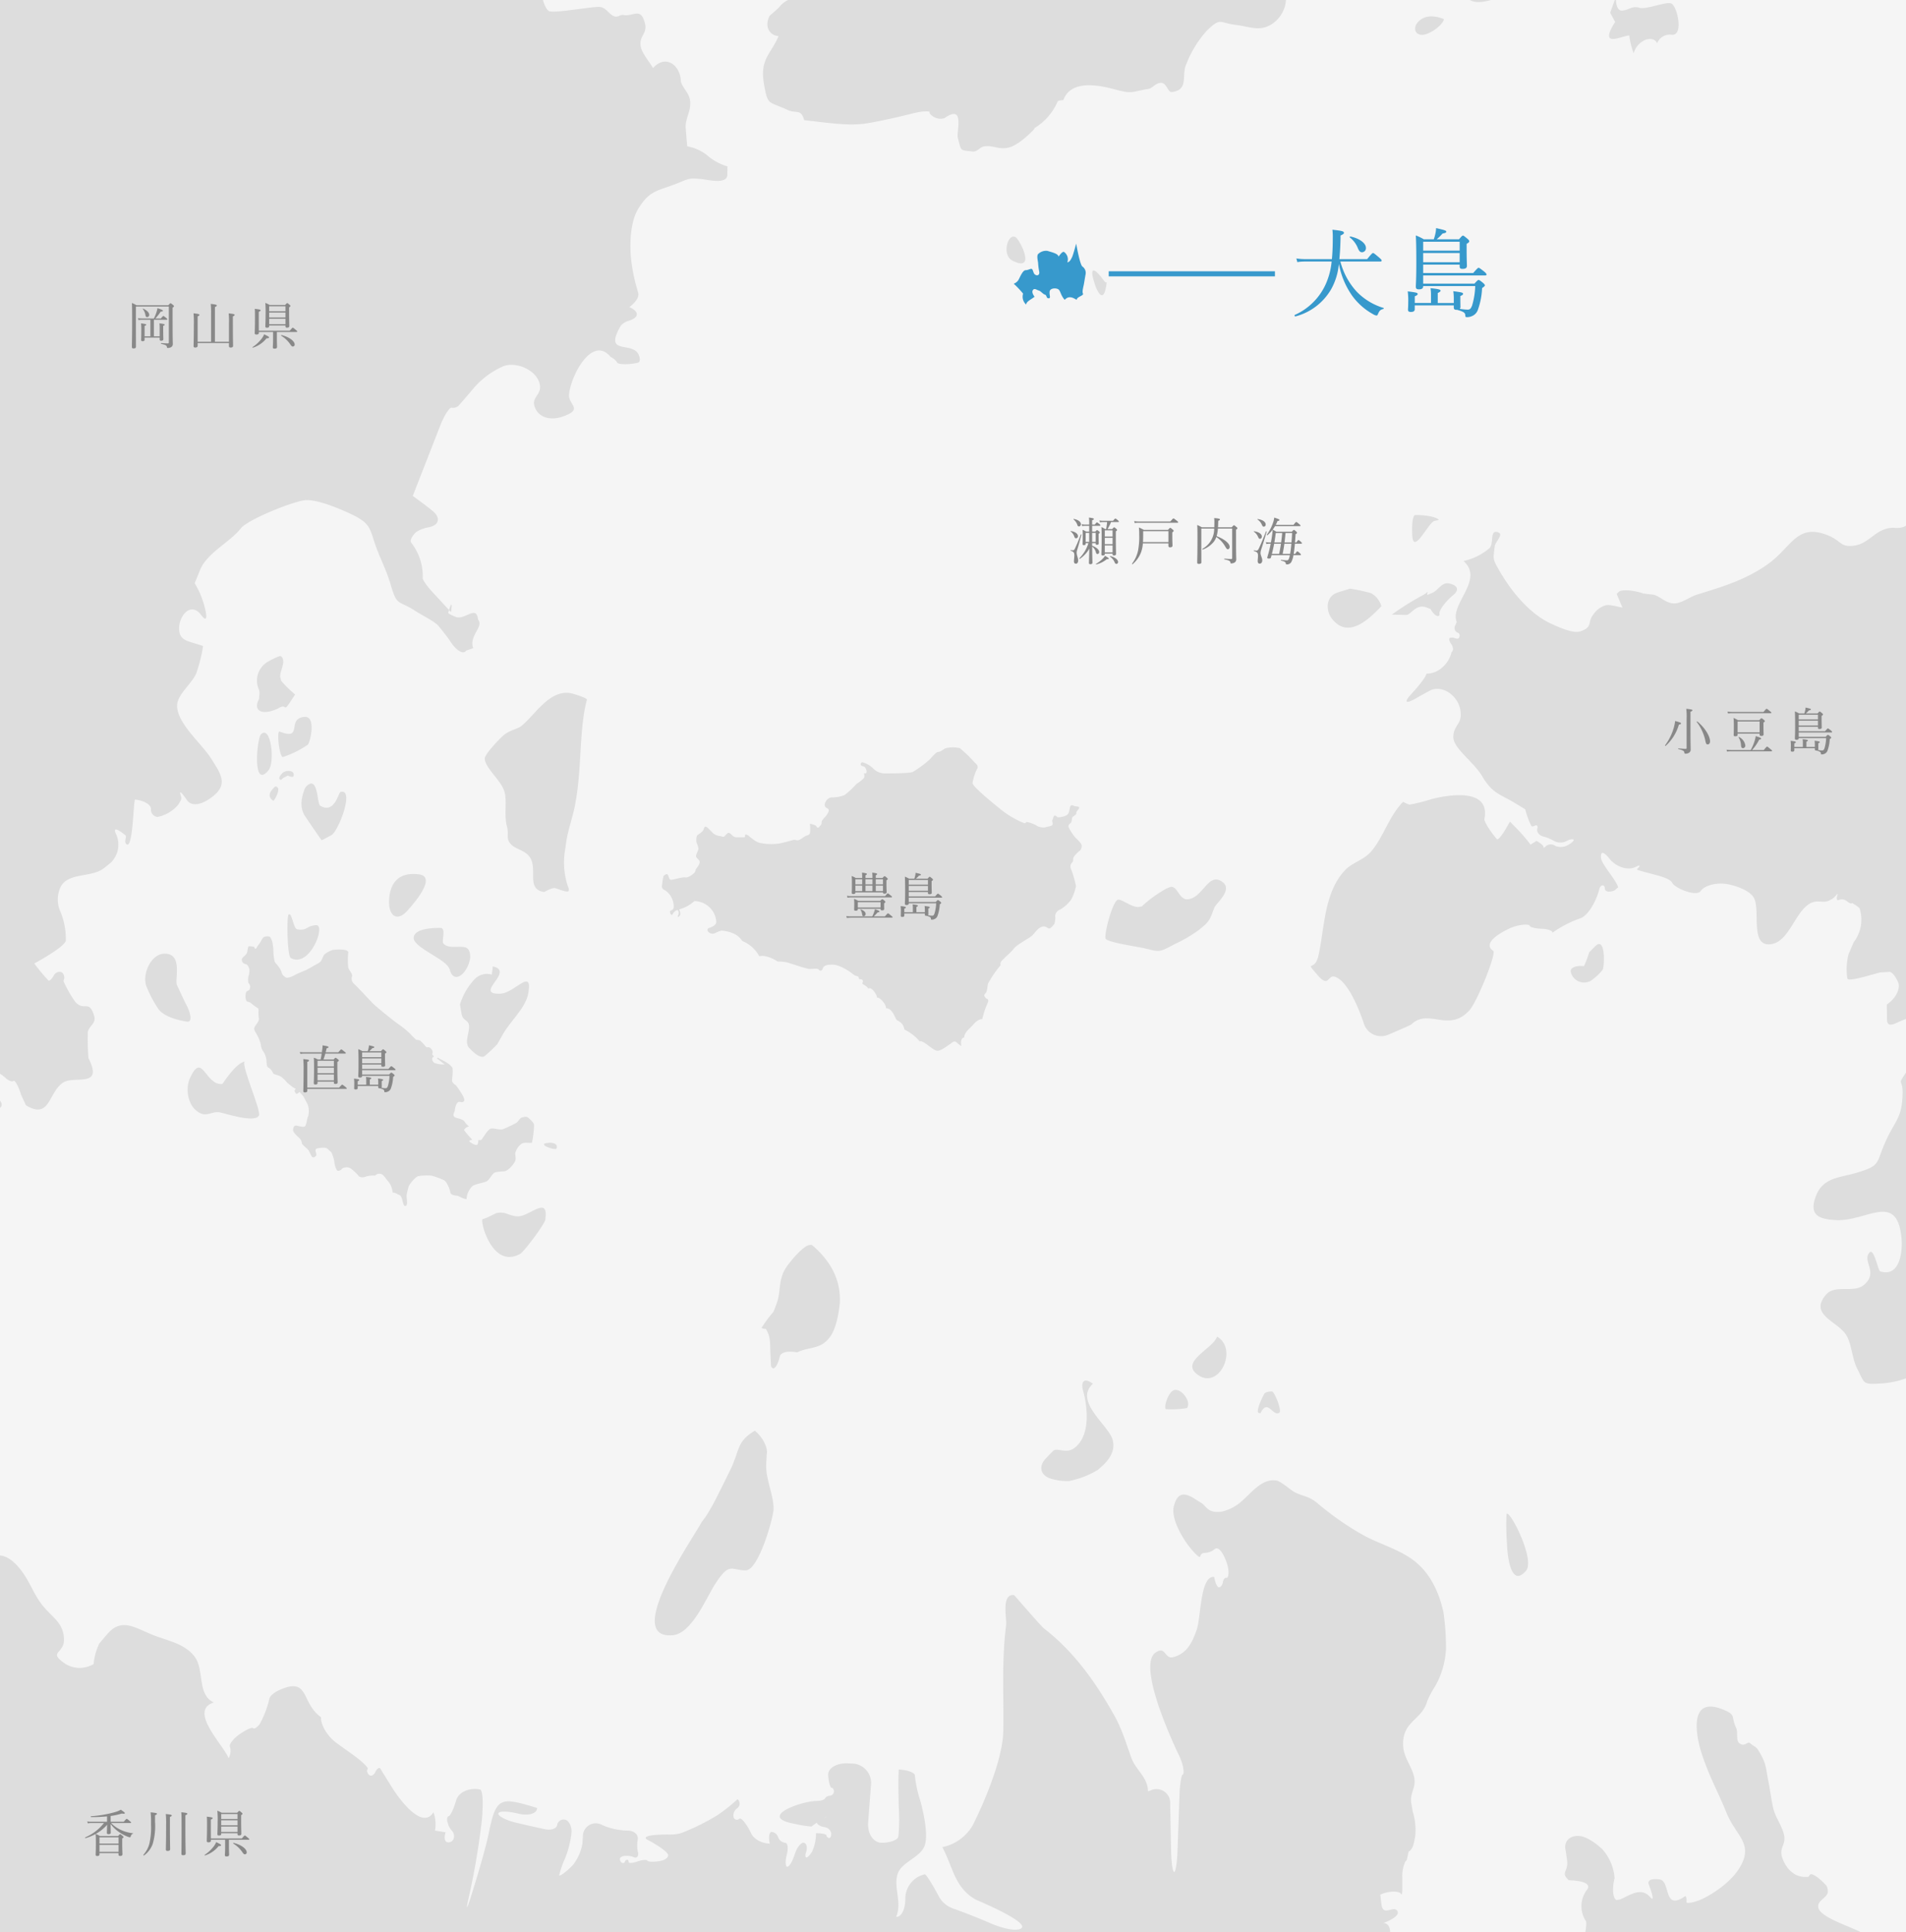 <svg xmlns="http://www.w3.org/2000/svg" xmlns:xlink="http://www.w3.org/1999/xlink" width="375" height="380" viewBox="0 0 375 380">
  <rect x="0" y="0" width="375" height="380" fill="#333333" stroke="none"/>
  <defs>
    <clipPath id="clip-path">
      <rect id="長方形_19089" data-name="長方形 19089" width="375" height="380" transform="translate(-2620 3121)" fill="#a0a0a0"/>
    </clipPath>
  </defs>
  <g id="top_access" transform="translate(2620 -3121)" clip-path="url(#clip-path)">
    <g id="グループ_884" data-name="グループ 884">
      <rect id="長方形_19086" data-name="長方形 19086" width="656.322" height="382.677" transform="translate(-2721.639 3120.412)" fill="#f5f5f5"/>
      <path id="パス_1145" data-name="パス 1145" d="M415.505,186.668c2.079-2.055,1.816,4.046,1.448,4.638a9.908,9.908,0,0,1-1.813,1.781,2.682,2.682,0,0,1-4.449-1.346s-.336-.994,1.638-1.183l.965.012a21.372,21.372,0,0,0,1.023-2.709l1.188-1.193" transform="translate(-2721.639 3120.412)" fill="#ddd"/>
      <path id="パス_1146" data-name="パス 1146" d="M396.438,105.3c1.087.37-.621,1.893-.71,2.661-.307,2.67-.5,2.449,1.056,5.11,2.293,3.929,5.856,8.258,10.008,10.161,1.287.591,4.321,2.009,5.742,1.536,2.512-.835,1.427-1.773,2.473-3.174l.133-.176a4.4,4.4,0,0,1,2.359-1.776c.857-.219,2.129.229,3.347.427l-1.134-2.679.511-.5c.845-.4,2.976-.21,4.738.422l1.893.216c1.216.138,2.5,1.76,4.188,1.727,1.545-.031,2.975-1.268,4.564-1.759,5.086-1.571,9.456-2.858,13.843-5.958,4.741-3.348,5.723-8.342,12.169-5.52,2.321,1.018,2.224,2.322,5.02,1.841,2.961-.511,4.127-3.483,7.583-3.483,5.768.644,2.392-6.844,6.351-5.432-.87-.362-1.272-.882-.611-1.743.337.115,1.8-1.142,3.259-2.79,0,0,6.214-7.04,8.3-8.221,1.4-.792,4.381-.675,5.445-1.68a5.863,5.863,0,0,0,2.061-4.009c.124-1.954-2.052-1.326-2.052-1.84,0-1.108,2.264-1.519,2.9-2.027,1.5-1.19-.445-1.41,1.5-1.768.685-.127.763,2.209,2.457,1.586.593-.217.78-4.262,1.341-4.963.985-1.232,5.518-3.082,7.173-1.849,2.491,1.855-.559,2.81.41,5.425.851,2.3,3.848,2.655,5.381,2.707,1.289.043,4.068-1.7,4.97-1.572,1.87.267,3.061,2.356,5.534,2.354.789,1.7,1.914,2.252,2.964.921-.842-1.013-.341-1.521,1.115-1.127l1.457,1.127a18.164,18.164,0,0,1,5.005-.042s15.5,1.416,18.25-5.182l.17-.41c.189-.451.146-.867-.093-.925s-.453-1.016-.041-1.753l.477-.6,1.171-.474a23.6,23.6,0,0,1,4.333-5.519,18.505,18.505,0,0,1,4.769-2.994c2.647-1.141,6.8-3.505,9.817-4.131.111.228,1.543-.788,3.182-2.257a6.546,6.546,0,0,1,4.087-1.433c2.951-.794,4.792,1.639,7.791,1.748,2.889.1,5.852-.7,9.251-1.465,3.061-.692,10.12-3.067,9.766,1.78-.3,4.125-1.183,4.154-1.183,4.154a3.606,3.606,0,0,0-3.509,4.107s.51,4.146,1.869.235c1.8-1.065,3.009.435,4.66-.258,3.1-1.3,2.2-4.18,4.252-5.484.631-.4,4.481.977,5.226.923a18,18,0,0,0,3.839-.607c2.094-.673,2.619.126,1.164,1.776a14.572,14.572,0,0,1-1.184,1.213c-2.3,1.8-3.771,2.094-6.776,2.025-3.266-.076-4.024-.973-6.571,1.945a10.691,10.691,0,0,0-1.518,2.632c-.8,2.048-2.748,3.29-4.323,2.762V74.05c.031,1.306.307,3.275-.308,4.4-.822,1.5-4.032,2.069-4.4,2.875-1.269,2.749,4.183,12.015,6.86,9.322a5.9,5.9,0,0,0,3.282.333,6.734,6.734,0,0,1,6.338,2.219,28.666,28.666,0,0,1,3.089,5.442,46.607,46.607,0,0,1,.041,5.916c-.86,2.733-3.694,3.987-4.934,6.794-1.545,3.5-.407,7.081-.533,10.655-.185,5.232,1.773,8.986-1.919,13.034l-.294.323a2.566,2.566,0,0,1-2.138,1.838l-.467.377c-2.082,1.684-3.447,2.447-4.37,5.36-1.554,4.893.6,3.275,2.343,6.512a13.89,13.89,0,0,1,1.188,7.564c-.519,3.13,1.038.772-1.123,2.982a22.272,22.272,0,0,1-4.137,1.976c-2.118.275-1.17-1.9-2.593-1.046a2.47,2.47,0,0,0-.908,1.367c-.528,2.135-.675,3.854-.327,3.818s.4,1.262-.6,3.224c0,0-.335.659,1.2,3.09.626.992,2.779,2.132,3.686,3.075.274.284.484,2.155.826,2.374,1.519.968,2.159.009,3.681.545,3.617,1.274,3.884,2.271,2.666,5.741-.645,1.834-1.592,2.747-1.888,4.641-.116.747,1.263.96,1.2,1.678-.093,1.057-.667,1.678-.852,2.748-1.328,7.676-4.409,13.687-9.014,19.775-1.564,2.068-1.38,4.005-4.144,5.3-.977.456-6.784,1.343-5.593,4.133-.795,1.772-.048,10.8,3.176,12.4,2.673,2.1,2.1,6.881-.3,9.43-3.546,3.767-7.325-3.14-9.072-6.868a15.29,15.29,0,0,1-1.91-6.894c-.079-4.254.266-3.955-2.755-7.043-1.761-1.8-2.815-2.812-3.574-4.85-.462-1.242-.712-3.069-1.467-4.323-1.019-1.69-2.006-.555-3.049-1.59-.945-.931,1.15-1.555,1-1.753-2.477-3.3-5.3-.055-7.515,1.293-.821.5-.1,1.564-.981,1.808-.993.275-1.858-.706-2.345-.628l-1.079.173a25.091,25.091,0,0,0-4.25.074l-1.022-.452c-1.19-.528-2.056-3.1-3.077-3.484-6.071-2.273-5.064,6.846-7.022,9.686l-.8,1.16a42.359,42.359,0,0,1-3.975,2.349,4.837,4.837,0,0,0-1.37.845c-.264.268-1.117,1.274-1.444,1.53s-3.375.1-5.4.7l-1.717,1.661a9.139,9.139,0,0,0-1.019,1.583,2.9,2.9,0,0,1-4.779.823s-5.581-5.185-3.5-6.62c2.7-1.868,3.987,2.216,5.227,2.6,2.723.85,5.405-1.6,4.686-5.149-.335-1.651-2.682-2.551-3.275-3.794a21.2,21.2,0,0,1-1.705-8.169c.367-3.9,1.479-3.032,4.38-4.406.791-.375,3.361-1.757,4.147-1.716,1.364.068,2.9,2.484,4.505,2.326l2.4-.237c.223-1.57,1.525-1.447,2.895.274,0,0,1.946,2.447,6.591.821,2-.7,3.454-3.949,5.587-4.041a4.145,4.145,0,0,1,2.9,1.056,13.961,13.961,0,0,0,5.538,3.389c1.485.315,1-.15,1.521-2.145l-1.562-1.6c-.489-.286,1.937.734,2.35-.183.889-1.978-1.731-1.731-1.731-1.764,0-.289,5.878-6.44,1.127-6.253l-.4-1.118a16.433,16.433,0,0,1-.032-3.281l-.8-.544a35.14,35.14,0,0,1-3.3-2.323c-.5-2.142.209-4.429,1.569-5.082l-.115-.455c-.514-2.052-10.624-.271-11.889-.1-.882-.656-1.78-1.325-2.757-2.05-.172.278-.451.393-.621.254a.744.744,0,0,0-.513-.2,12.071,12.071,0,0,0-1.552,1.208l-1.729-1.773.344-.273c.377-.3-1.033-.018-3.136.632a8.073,8.073,0,0,0-3.133,2.549,17.023,17.023,0,0,1-6.73,4.868c-1.228.505-2.814.623-4.042,1.136-.793.333-1.142,2.044-2.257,2.564-.355.165-3.518-.05-4.255.152-1.167.321-2.565,2.239-4.47,2.577-5.4.959-6.807-1.274-9.877,3.676a12.6,12.6,0,0,0-2.14,4.214c-.362,1.234.166,3.476-.271,4.445-.834,1.844-3.705,3.433-4.761,5.635-1.6,3.318-1.591,3.7-.258,6.966,1.055,2.588,2.484,1.766,1.022,4.612-.594,1.159-3.921,3.267-4.916,5.128-1.219,2.283.062,3.415-2.463,5.637-1.63,1.433-2.525-1.02-4.3,1.944a4.844,4.844,0,0,0-.618,1.438c-.58,1.94.113,3.584-.718,5.426a9.429,9.429,0,0,1-1.2,1.834,13.962,13.962,0,0,0-2.807,6.869c-.44,2.6-1.877,4.081.628,6.16,1.476,1.225,3.589-1.232,3.281,1.868-.146,1.472-2.835,2.565-3.589,3.458-2.328,2.755-3.341,4.917-6.664,7.072a18.336,18.336,0,0,1-8.643,3.06c-4.173.286-3.532.131-5.084-2.854-1.053-2.026-1.1-5.039-2.254-6.764-1.75-2.628-7.281-3.9-3.894-7.827,1.816-2.1,5.478-.188,7.5-1.94,2.853-2.469-.424-4.608,1.017-6.308.921-1.089,1.706,3.537,2.139,3.673,3.92,1.227,4.417-3.992,4.2-6.452-.829-9.309-6.817-3.389-12.753-3.624-3.909-.154-5.44-1.219-4.077-4.78s4.612-3.567,7.506-4.4c5.352-1.534,4.2-1.815,6.1-6.1,1.929-4.37,3.345-4.688,3.437-9.69.051-2.871-1.158-1.381.653-4.018,1.3-1.9,3.078-1.34,3.814-3.886.613-2.115-.663-5.863-2.618-6.646-1.777-.712-4.887,2.755-4.923,0l-.037-2.881c1.769-1.18,2.763-3.167,2.209-4.415s-1.306-2.12-1.779-1.995l-1.6.093c-.7.041-6.422,2.011-6.585,1.2a11.8,11.8,0,0,1,.245-4.832l1.007-2.328a7.23,7.23,0,0,0,1.147-6.63s-.1-.252-1.48-1.068c-.053.223-.49.085-.968-.309a1.584,1.584,0,0,0-1.592-.305c-.4.224-.557-.147-.356-.825s.083-.3-.877.577l-.648.354c-1.121.612-2.29-.123-3.59.482-3.1,1.444-4.216,7.435-7.736,8.1-4.574.867-2.075-6.959-3.645-9.241-1.261-1.831-5.034-2.523-5.034-2.523-2.164-.4-4.566.212-5.34,1.353s-5.032-.483-5.635-1.667-4.886-1.775-6.939-2.569c0,0,1.372-1.329-.19-.526s-3.935.029-5.271-1.718c0,0-1.684-2.2-1.585-.153.066,1.385,2.769,4.069,3.395,5.889l-.7.6c-1.08.461-1.951.273-1.934-.419s-.854-.875-1.11.279-1.767,5.078-3.877,5.7A22.175,22.175,0,0,0,407.1,184c0-.393-.991-.736-2.2-.766s-2.248-.3-2.3-.6-1.853-.373-3.87.5c0,0-6.017,2.625-3.3,4.453.681.459-3.135,9.953-4.667,11.664-4.053,4.527-8.054-.441-11.42,2.778.114.063-4.52,2.026-4.52,2.026a3.565,3.565,0,0,1-4.878-2.256s-2.459-7.848-5.546-9.082c-1.643-.657-1.167,2.421-3.6-.448-2.554-3.009-.523-.345.248-3.786,1.205-5.4,1.078-12.386,5.239-16.78,1.417-1.5,3.74-2.007,5.157-3.7,2.484-2.96,3.417-6.827,6.257-9.733a5.724,5.724,0,0,0,1.279.562,35.283,35.283,0,0,0,4.207-1.053s11.959-3.446,10.508,3.869c-.063.507,1.04,2.3,2.455,3.985,0,0,.422.5,2.558-3.471l.9.925a30.074,30.074,0,0,1,3.16,3.614l1.164-.748c.846.451,1.469,1,1.384,1.23s.168.111.562-.255a1.509,1.509,0,0,1,1.739,0,2.775,2.775,0,0,0,2.514-.155c.818-.451,1.3-.936,1.074-1.076s-.9.021-1.488.36a2.677,2.677,0,0,1-2.356-.1,8.142,8.142,0,0,0-1.947-.823,1.953,1.953,0,0,1-1.074-.612,1.12,1.12,0,0,1-.257-.92.774.774,0,0,0,0-.617c-.083-.114-.312-.114-.508,0a.841.841,0,0,1-.614.1,16,16,0,0,1-1.232-3.336l-1.891-1.148c-3.162-1.921-4.534-1.9-6.578-5.356-1.685-2.84-5.741-5.526-5.685-7.746.062-2.465,1.863-2.4,1.382-5.294-.4-2.438-2.979-4.8-5.622-3.969-.339.106-3.266,1.773-3.266,1.773-1.911,1.088-2.247.664-.745-.945,0,0,2.717-2.907,2.989-4.007,2.156.08,4.359-1.814,4.908-4.2.4-.284.381-1-.043-1.59s-.539-1.143-.258-1.229a1.322,1.322,0,0,1,.82,0,1.747,1.747,0,0,0,.665.156c.2,0,.383-.254.413-.563a.564.564,0,0,0-.425-.634.992.992,0,0,1-.518-1.248l.371-.842c-1.435-3.522,5.5-8.286,1.34-11.988a11.7,11.7,0,0,0,5.069-2.5c1.019-.929-.061-3.8,1.788-3.137" transform="translate(-2721.639 3120.412)" fill="#ddd"/>
      <path id="パス_1147" data-name="パス 1147" d="M301.768,47.538c1.056,1.332,3.4,6.413-.846,4.359-2.536-1.225-.7-6.272.846-4.359" transform="translate(-2721.639 3120.412)" fill="#ddd"/>
      <path id="パス_1148" data-name="パス 1148" d="M319.4,55.959c-.6,5.456-2.217.931-2.217.931-1.3-3.639-.582-4.171,1.589-1.184,0,0,.569.785.628.253" transform="translate(-2721.639 3120.412)" fill="#ddd"/>
      <path id="パス_1149" data-name="パス 1149" d="M383.833,103.043c-1.129.263-4.156,6.907-4.343,2.763-.176-3.921.558-3.931.558-3.931,2.2-.032,4.309.4,4.687.963l-.9.205" transform="translate(-2721.639 3120.412)" fill="#ddd"/>
      <path id="パス_1150" data-name="パス 1150" d="M386.809,115.343c2.691.648.916,2.121.916,2.121-1.693,1.406-2.986,3.123-2.873,3.816s-.784.777-1.754-.913l-.79-.307c-2.126-.828-3.023,1.5-4.059,1.473l-2.774-.071a52.89,52.89,0,0,1,5.911-3.717c1.859-.99,1-1.3,1.08-.151l1.045-.447c1.068-.458,1.827-2.161,3.3-1.8" transform="translate(-2721.639 3120.412)" fill="#ddd"/>
      <path id="パス_1151" data-name="パス 1151" d="M372.466,120.777c-2.4,2.385-5.993,5.151-8.813,1.432-1.073-1.355-1.374-4.318,1.23-5.124l2.357-.729a32.474,32.474,0,0,1,4.15.89,4.187,4.187,0,0,1,2.031,2.574l-.955.957" transform="translate(-2721.639 3120.412)" fill="#ddd"/>
      <path id="パス_1152" data-name="パス 1152" d="M398.046,298.329c.538-1,5.685,8.94,3.852,11.134-3.252,3.889-3.76-4.167-3.76-5.294a47.415,47.415,0,0,1-.092-5.84" transform="translate(-2721.639 3120.412)" fill="#ddd"/>
      <path id="パス_1153" data-name="パス 1153" d="M351.874,274.229c.519,0,2.027,3.8,1.48,4.173-1.328.9-2.261-2.932-3.734.13l-.376-.1c-.413-.113.1-1.792,1.132-3.735,0,0,.25-.467,1.5-.467" transform="translate(-2721.639 3120.412)" fill="#ddd"/>
      <path id="パス_1154" data-name="パス 1154" d="M341.1,263.444c4.194,2.418.447,10.578-3.807,7.51-3.626-2.615,3-5.077,3.807-7.51" transform="translate(-2721.639 3120.412)" fill="#ddd"/>
      <path id="パス_1155" data-name="パス 1155" d="M332.512,274.02c1.476-.631,3.62,2.282,2.659,3.486a18.228,18.228,0,0,1-4.2.2c-.34-.867.64-3.3,1.543-3.688" transform="translate(-2721.639 3120.412)" fill="#ddd"/>
      <path id="パス_1156" data-name="パス 1156" d="M316.831,272.589c-4.193,3.451,2.935,8.262,3.707,11.131.617,2.286-.673,4.139-2.952,5.963a17.031,17.031,0,0,1-5.67,2.171,10.956,10.956,0,0,1-3.433-.447c-2.115-.6-2.607-2.393-1.089-3.986,0,0,1.444-1.516,1.534-1.575.8-.526,2.532.628,4-.424,4.239-3.038,1.853-11.15,1.853-11.15-.621-2.11.227-2.806,1.885-1.547l.164-.136" transform="translate(-2721.639 3120.412)" fill="#ddd"/>
      <path id="パス_1157" data-name="パス 1157" d="M260.93,245.431l.406-.031a17.172,17.172,0,0,1,3.61,4.04,12.433,12.433,0,0,1,1.919,7.48c-.2,1.97-.73,5.037-1.976,6.661-1.878,2.451-3.8,1.755-6.418,2.963-3.083-.538-3.38.717-3.38.717-.51,2.14-1.3,3.027-1.759,1.969l-.137-2.959c-.068-1.431.1-2.718-.871-4.341-.452,0-.822-.116-.822-.256a26.039,26.039,0,0,1,2.33-3.129l.606-1.6c.89-2.352.255-4.675,1.882-7.106.734-1.1,3.341-4.3,4.61-4.407" transform="translate(-2721.639 3120.412)" fill="#ddd"/>
      <path id="パス_1158" data-name="パス 1158" d="M250.368,281.82l-.217.124c1.6,1.311,2.657,3.448,2.337,4.748l-.094,1.7c-.177,3.193,1.482,6.054,1.445,9.029-.018,1.465-2.9,12-5.488,12-2.9,0-3.168-1.775-6.07,2.783-1.731,2.72-4.55,9.643-8.277,9.974-9.953.886,4.056-19.18,5.728-22.326,1.789-2.091,4.05-7.155,5.461-9.924,2.129-4.18,1.158-5.814,5.175-8.1" transform="translate(-2721.639 3120.412)" fill="#ddd"/>
      <path id="パス_1159" data-name="パス 1159" d="M203.569,239.8c2.3,0,6.066-4.255,5.356.662-.123.852-4.128,6.254-4.952,6.718-5.55,3.129-7.994-6.713-7.376-6.837.769-.151,2.545-1.168,2.834-1.219,1.83-.323,2.4.676,4.138.676" transform="translate(-2721.639 3120.412)" fill="#ddd"/>
      <path id="パス_1160" data-name="パス 1160" d="M211.011,226.543c-.689.136-3.092-.765-2.118-1.1l.07-.022c1.578-.325,2.547.168,2.152,1.093l-.1.024" transform="translate(-2721.639 3120.412)" fill="#ddd"/>
      <path id="パス_1161" data-name="パス 1161" d="M149.836,209.344c-1.017.173,3.219,9.63,2.757,10.61-.74,1.571-6.713-.424-7.664-.6-1.7-.315-2.57,1.081-4.377-.118-2.056-1.361-2.414-4.652-1.573-6.544,2.471-5.556,2.992,1.439,6.41,1.074.055-.005,2.644-4.186,4.447-4.423" transform="translate(-2721.639 3120.412)" fill="#ddd"/>
      <path id="パス_1162" data-name="パス 1162" d="M134.036,188.133c3.656,0,1.938,5.131,2.41,6.151,1.4,3.033,1.84,3.882,1.84,3.882,1.018,1.951,1.116,3.455.218,3.342s-4.3-.695-5.656-2.425A23.788,23.788,0,0,1,130.5,194.7c-1.009-2.254.745-6.564,3.535-6.564" transform="translate(-2721.639 3120.412)" fill="#ddd"/>
      <path id="パス_1163" data-name="パス 1163" d="M163.831,182.53c2-.108-1.217,8.5-4.989,6.472-.7-.376-.836-8.4-.392-8.6.669-.308.912,2.8,1.638,2.941,1.994.376,1.82-.708,3.743-.81" transform="translate(-2721.639 3120.412)" fill="#ddd"/>
      <path id="パス_1164" data-name="パス 1164" d="M198.6,190.642c4.455.959-3.94,5.519,1.441,5.371,2.841-.078,6.431-5.3,5.535-.089-.5,2.881-3.484,5.39-5.061,8.183l-1.014,1.8a28.311,28.311,0,0,1-2.477,2.348c-.681.551-1.978-.317-3.316-1.859l-.124-.436c-.293-1.025.459-2.539.328-3.7s-1.219-.856-1.46-2.286l-.312-1.848a12.622,12.622,0,0,1,2.759-4.837,3.358,3.358,0,0,1,3.5-1.033l.2-1.612" transform="translate(-2721.639 3120.412)" fill="#ddd"/>
      <path id="パス_1165" data-name="パス 1165" d="M188.247,183.063c1.275,0,.2,2.594.62,3.076,1.2,1.392,4.248-.062,4.98,1.262.946,1.715-.612,3.989-.612,3.989-1.243,1.813-2.648,1.757-3.119-.126s-5.973-3.8-6.985-5.757c0,0-1.264-2.444,5.116-2.444" transform="translate(-2721.639 3120.412)" fill="#ddd"/>
      <path id="パス_1166" data-name="パス 1166" d="M184.163,172.549c3.92.62-2.6,7.372-2.6,7.372-1.528,1.583-3.024,1.1-3.323-1.085,0,0-.995-7.251,5.924-6.287" transform="translate(-2721.639 3120.412)" fill="#ddd"/>
      <path id="パス_1167" data-name="パス 1167" d="M162.7,154.7c1.532-.382,1.329,3.992,1.958,4.355,2.853,1.649,3.54-2.591,3.982-2.717,2.85-.778-.423,7.777-1.819,8.508l-1.9,1c-.793-1.117-2.254-3.248-3.247-4.735s-.9-3.223-.121-5.28A1.953,1.953,0,0,1,162.7,154.7" transform="translate(-2721.639 3120.412)" fill="#ddd"/>
      <path id="パス_1168" data-name="パス 1168" d="M155.786,155.258c1.493,0-.232,2.9-.362,2.815-1.536-.977-.29-2.236.362-2.815" transform="translate(-2721.639 3120.412)" fill="#ddd"/>
      <path id="パス_1169" data-name="パス 1169" d="M157.371,153.567l-.425.392c-.556-.046-.452-.636.229-1.311s2.1-.566,2.235.116-.25.769-1.132.351l-.907.452" transform="translate(-2721.639 3120.412)" fill="#ddd"/>
      <path id="パス_1170" data-name="パス 1170" d="M161.518,141.578c2.345-.227,1.211,4.721.721,5.429a18.751,18.751,0,0,1-4.97,2.464c-.743-.279-1.2-5.269-.617-5.019,4.766,1.883,1.267-2.572,4.866-2.874" transform="translate(-2721.639 3120.412)" fill="#ddd"/>
      <path id="パス_1171" data-name="パス 1171" d="M153.376,145.016v.512c0,.563.247.441.548-.271l-.548-.241" transform="translate(-2721.639 3120.412)" fill="#ddd"/>
      <path id="パス_1172" data-name="パス 1172" d="M152.969,145.016c1.955-2,2.823,5.452,1.506,7.05-3.262,3.966-2.26-6.319-1.506-7.05" transform="translate(-2721.639 3120.412)" fill="#ddd"/>
      <path id="パス_1173" data-name="パス 1173" d="M156.907,129.639c1.2.871-.366,3.167-.117,4.15l.178.7a23.478,23.478,0,0,0,2.732,2.681l-.942,1.436c-1.46,2.225-.57.242-2.259,1.229a7.522,7.522,0,0,1-1.792.661c-2.147.48-3.1-.6-2.108-2.413l.058-.757a2.508,2.508,0,0,0-.049-1.065,4.3,4.3,0,0,1,1.744-5.55s2.283-1.276,2.555-1.072" transform="translate(-2721.639 3120.412)" fill="#ddd"/>
      <path id="パス_1174" data-name="パス 1174" d="M217.113,138.2c-1.582,5.792-.943,13.8-2.37,20.869-.5,2.505-1.386,4.782-1.747,7.427-.151,1.113-.207,1.43-.207,1.43a14.6,14.6,0,0,0,.57,6.927c.7,1.644-.414,1.068-2.508.391,0,0-.486-.158-2.139.767-3.53-.5-1.366-4.2-2.684-6.6-.952-1.732-3.067-1.71-4.03-2.982-.834-1.1-.215-1.833-.6-3.248-.649-2.37.057-4.938-.521-6.945-.607-2.1-3.825-4.66-3.863-6.465-.019-.865,2.978-3.959,3.6-4.5,1.277-1.109,2.763-1.256,3.589-1.9,2.58-2,5.486-7.225,9.728-6.459.346.065,3.279.924,3.181,1.283" transform="translate(-2721.639 3120.412)" fill="#ddd"/>
      <path id="パス_1175" data-name="パス 1175" d="M335.321,177.443c3.031-.237,4.048-5.53,6.866-3.378,2.048,1.564-1.275,4.123-1.636,5.046-.91,2.33-.771,2.537-2.979,4.323a28.138,28.138,0,0,1-4.912,2.872c-3.208,1.762-2.975,1.409-6.1.72-1.272-.28-6.838-1.086-7.375-1.807-.419-.563,1.248-7.165,2.35-7.673.679-.313,2.892,1.678,4.3,1.384l.473-.1a21.936,21.936,0,0,1,4-3.011,6.7,6.7,0,0,1,1.739-.834c1.342,0,1.614,2.6,3.278,2.458" transform="translate(-2721.639 3120.412)" fill="#ddd"/>
      <path id="パス_1176" data-name="パス 1176" d="M207.995-2.161a4.4,4.4,0,0,0-4.3-3.988H-19.843a4.012,4.012,0,0,0-4,4V179.465c0,1.616-1.166,9.5,0,10.76,1.334,1.447,11.033.573,12.966.679,5.772.321,11.834,1.327,17.6,1.163,5.307-.151,12.244-1.937,18.048.74,4.157,1.917,7.573,6.433,10.769,9.568,2.31,2.266,5.03,6.821,7.856,8.234,3.165,1.583,6.539-.2,9.634-.4,3.47-.224,7.142.725,10.726.631,3.449-.091,4.733-.278,8.158,2.324,1.808,1.373,6.39,4.365,7.37,6.028l2.017-1.058c1.52-.92,4.309-.749,6.195.381a14.675,14.675,0,0,0,4.3,1.625c2.565.466,6.771-1.085,9.483-1.36l.579-.52c.507-.841-.765-2.154-2.827-2.918,0,0-4.919-1.824-1.052-3.626.339-.158,1.588-.651,1.795-.726a6.97,6.97,0,0,1,2.869,1.5c.6.6,1.339.91,1.64.686s.978,1,1.5,2.712l.956,2.065c4.742,2.885,4.379-2.419,7.242-4.419,2.211-1.546,8.125,1.2,5.057-4.869a48.329,48.329,0,0,1-.125-5.016c.1-1.257,1.705-1.727,1.267-3.213-1.014-3.446-1.958-.811-3.739-2.832a23.047,23.047,0,0,1-2.327-4.108,1.325,1.325,0,0,0-.337-1.706,1.275,1.275,0,0,0-1.573.683c-.375.64-.836,1.073-1.024.959a39.325,39.325,0,0,1-2.8-3.36s6.024-3.245,6.215-4.513a14.187,14.187,0,0,0-1.2-5.994,5.745,5.745,0,0,1,.247-4.7c1.579-2.716,5.972-1.655,8.4-3.505l1.365-1.092a4.965,4.965,0,0,0,1-5.786s-.963-2,2.008.466c.05.527-.406,1.3.138,1.682,1.23.865,1.306-7.951,1.641-8.79,1.73.147,3.145.974,3.145,1.84a1.452,1.452,0,0,0,1.279,1.571,7.107,7.107,0,0,0,4.084-2.413c.849-1.327.623-1.278.433-2.026s.155-.5,1.416,1.3c0,0,1.269,1.817,4.674-.683,3.431-2.518,1.912-4.548-.043-7.658-1.888-3-6.907-7.064-6.687-10.612.127-2.019,2.869-4.156,3.719-6.055a29.134,29.134,0,0,0,1.376-5.462c-2.716-1-4.642-.87-4.709-3.338-.075-2.661,2.338-5.431,4.3-2.806,1.6,2.1.877-.878.877-.878a17.734,17.734,0,0,0-2.111-5.339l1.045-2.582c1.366-3.381,5.909-5.5,7.978-8.146,1.363-1.808,10.667-5.506,12.842-5.61,2.425-.117,6.9,1.782,9.158,2.872,3.841,1.853,3.38,2.934,4.78,6.658.81,2.154,2.054,4.659,2.73,7.005,1.3,4.495,1.433,3.006,4.9,5.28,1.079.708,3.808,2.049,4.527,2.924,1.736,2.118,2.34,3.056,2.34,3.056,1.19,1.85,2.6,2.655,3.123,1.788l1.365-.473c-.876-2.481,2.152-4.187.961-5.606-.331-3.035-2.572.206-4.443-.553-1.485-.6-1.433-.784-1.433-.784.6-2.116.848-2.177.554-.133l-3.494-3.787c-2.127-2.3-2.072-2.916-2.072-2.916a10.66,10.66,0,0,0-2.281-6.984s-.492-.556.94-2.023a6.023,6.023,0,0,1,2.419-.958c2.164-.394,2.546-1.86.849-3.261,0,0-1.536-1.267-3.888-2.921l5.377-13.765c.8-2.05,1.825-3.663,2.276-3.589a1.667,1.667,0,0,0,1.3-.34c.262-.263,1.638-1.853,3.057-3.535a16.321,16.321,0,0,1,5.892-4.322c2.667-.931,6.822.956,7.135,3.911.205,1.945-1.974,2.288-.882,4.493,1.016,2.052,3.434,2.181,5.225,1.57,4.41-1.5,1.175-2.333,1.367-4.371.352-3.746,4.57-11.783,8.2-7.383a3.135,3.135,0,0,1,1.319,1.141c.05.25,1.932.487,4.071-.028,0,0,.669-.162.144-1.482-1.147-2.893-7.049.234-3.569-5.753a3.111,3.111,0,0,1,1.541-.988c2.109-.624,2.18-1.838.156-2.7,0,0,2.21-1.552,1.724-2.9a36.954,36.954,0,0,1-1.368-6.422s-.8-6.511,1.45-10.1c2.078-3.324,3.443-3.369,6.8-4.6,3.046-1.115,2.707-1.482,5.865-1.122,1.259.144,4.787,1.022,4.813-.9l.023-1.634a10.231,10.231,0,0,1-3.932-2.135,8.987,8.987,0,0,0-3.993-1.817l-.294-3.64c-.145-1.8,1.252-3.526.819-5.6-.292-1.4-1.46-2.271-1.772-3.549-.032-3.016-2.919-5.431-5.471-2.6-.692-1.213-2.187-2.907-2.425-4.25-.36-2.027,1.295-2.5.867-4.375-.809-3.554-2.331-1.4-4.271-1.806-.531-.11-1.045.429-1.613.31-1.2-.252-1.74-1.9-3.213-1.9-1.954,0-9.18,1.37-9.9.775-1.279-1.045-1.571-4.875-1.571-4.875" transform="translate(-2721.639 3120.412)" fill="#ddd"/>
      <path id="パス_1177" data-name="パス 1177" d="M4.933,396.479c1.656-1.449,3.012-1.835,3.012-.86s1.2,2.631,2.675,1.513l1.422-.183c1.444-.183,1.2,2.482,3.79,1.19l-.058-.814c-.157-2.2,1.4-3.35,3.453-2.568,0,0,2.259.859,4.148,4.573a7.134,7.134,0,0,1,2.744,1.46c.848.707,1.042.554.429-.34s-1-1.858-.857-2.141-.708-1.826-1.887-3.428-1.424-3.711-.544-4.687,4.243-2.082,5.519-.289c0,0,3.6,5.064,7.252,7.21,2.4,1.411,5.5,2.17,8.088,3.586,3.654,2,3.988,1.925,3.988,1.925,2.144-.49,2.337-1.785.427-2.877,0,0-13.139-7.517-19.676-15.671l2-1.79c1.639-1.468,3.442-1.627,4.007-.353s1.182,2.239,1.371,2.144-.081-1.214-.6-2.488.33-3.588,1.886-5.144l.686-.686c1.556-1.555,3.87-1.67,5.142-.254s2.661,2.34,3.085,2.058a.944.944,0,0,1,1.2,0c.235.282.659.128.941-.345a1.179,1.179,0,0,0,.085-1.289.894.894,0,0,0-.856-.255c-.235.1-.774-.175-1.2-.6s.413-2.126,1.862-3.782l4.331-4.949c1.449-1.655,3.367-1.969,4.263-.7s1.861,2.2,2.145,2.055-.627-1.648-2.023-3.348l-.41-.5c-1.4-1.7-2.114-3.517-1.6-4.038a1.47,1.47,0,0,1,2.056.17,3.174,3.174,0,0,0,3.2.2l1.622,1.237,2.64,2.013c1.881.885,2.062.428.4-1.016,0,0-6.144-5.344-8.807-10.408,1.415-.756,2.419-1.643,2.231-1.971s-1.121-2.221-2.071-4.2c0,0-6.549-13.668-1.2-22.7,2.1-3.541,6.983-9.035,10.658-3.842,2.036,2.878-.374,3.925,3.18,5.192,1.826.65,5.259-.265,7.094-.591.845-1.574.982-3.307,2.911-4.8,1.512.977,2.976,2.856,5.145,2.57,2.18,4,3.691,4.784,8.4,2.917a6.868,6.868,0,0,1,2.134-6.088s3.691-3.268,4.237-6.792c.352-2.266-1.488-3.072.8-4.665,2.559-1.778,5.227,1.157,6.542,3.143,1.643,2.485,2.154,4.451,4.142,6.691,1.774,2,3.609,3.052,3.743,6,.139,3.045-3.379,2.483.342,4.972a5.375,5.375,0,0,0,5.485,0,11.807,11.807,0,0,1,1.125-4.059l1.555-1.826c2.86-3.359,5.55-1.172,9.152.229,2.806,1.091,6.327,1.7,8.162,4.372,1.781,2.6.391,7.39,3.667,8.828-5.008,1.62,1.614,8.012,2.912,10.969a2.973,2.973,0,0,0,.257-2.226c-.235-.472.614-1.59,1.886-2.485s2.469-1.435,2.657-1.2.768-.113,1.286-.773a19.084,19.084,0,0,0,1.933-5.077s.24-.936,2.269-1.782c5.616-2.34,3.888,2.614,7.883,5.489-.093,1.51,1.293,3.8,3.079,5.081l3.273,2.355c1.786,1.285,3.055,2.53,2.82,2.765s-.119.737.257,1.114.954.107,1.285-.6.794-.94,1.028-.515,1.394,2.29,2.576,4.146c0,0,5.322,8.355,7.8,4.342a6.859,6.859,0,0,1,.3,3.6l2.1.34c-.379,1.036-.187,1.924.426,1.973a1.088,1.088,0,0,0,1.2-.943,1.555,1.555,0,0,0-.344-1.284,3.615,3.615,0,0,1-.857-1.541c-.235-.709-.156-1.326.174-1.375s.986-1.436,1.457-3.086,2.616-2.618,4.766-2.151c0,0,.765.166.332,5.731a141.809,141.809,0,0,1-2.67,15.753c-.488,2.145-.34,2.185.329.089,0,0,2.857-8.948,3.691-13.1,1.45-7.207,2.39-6.967,9.492-4.863,0,1.129-1.7,1.63-3.772,1.112s-3.809-.516-3.856,0,1.534,1.328,3.514,1.8,4.565,1.052,5.744,1.289,2.223-.149,2.318-.859a1.267,1.267,0,0,1,1.541-1.029c.753.142,1.33,1.262,1.282,2.489a18.7,18.7,0,0,1-1.283,5.142,18.253,18.253,0,0,0-1.142,3.315c.029.219,1.318-.532,2.8-2.159a9.531,9.531,0,0,0,1.768-4.07l.087-1.325a2.554,2.554,0,0,1,3.887-2.3,13.052,13.052,0,0,0,4.944,1.053c1.226,0,2.113.772,1.971,1.716a6.611,6.611,0,0,0,0,2.4,1.079,1.079,0,0,1-.084,1.027.55.55,0,0,1-.688.084,3.644,3.644,0,0,0-1.546-.258c-.66,0-1.2.271-1.2.6a.867.867,0,0,0,.432.773c.238.093.471.016.519-.173a.65.65,0,0,1,.427-.429c.187-.046.341.147.341.429s.771.243,1.715-.087,1.83-.406,1.971-.17,1.22.275,2.4.087,1.912-.806,1.628-1.371-2.116-1.85-4.073-2.855c0,0-1.909-.979,4.158-1.006a8.47,8.47,0,0,0,2.5-.255,44.483,44.483,0,0,0,7.134-3.516,32.833,32.833,0,0,0,4-3.175,1.147,1.147,0,0,1-.084,1.806,1.714,1.714,0,0,0-.686,1.8.688.688,0,0,0,1.113.256c.377-.33,1.46,1.026,2.405,3.012,0,0,.811,1.7,3.594,1.878-.281-1.228-.124-2.271.348-2.317a1.487,1.487,0,0,1,1.287,1.032,1.705,1.705,0,0,0,1.371,1.113c.518,0,.672,1.041.342,2.312s-.294,2.351.08,2.4,1.031-1.032,1.458-2.4,1.239-2.408,1.8-2.313.768.919.454,1.83-.125,1.829,1.12.015a8.213,8.213,0,0,0,.825-3.73c1.132,0,2.059.193,2.059.429a.588.588,0,0,0,.512.514c.282.046.475-.378.428-.943a1.539,1.539,0,0,0-1.368-1.2c-.7-.1-1.361-.48-1.457-.857s.25-.725.768-.774a2.085,2.085,0,0,0,1.2-.43,19.832,19.832,0,0,0-3.021,1.949,23.269,23.269,0,0,1-3.451-.558c-7.242-1.348,1.5-4.474,4.5-4.474.753,0,1.486-.232,1.629-.514a1.132,1.132,0,0,1,.943-.514.845.845,0,0,0,.772-.773c.047-.426-.145-.773-.428-.773s-.591-1.118-.686-2.484,1.627-2.416,3.825-2.335l.921.035a3.821,3.821,0,0,1,3.688,4.137L272.439,359c-.17,2.194,1.041,3.988,2.691,3.988s3.116-.54,3.257-1.2a33.591,33.591,0,0,0,.11-5.2s-.205-5.569-.028-8.006c1.791.1,3.218.639,3.172,1.2a23.627,23.627,0,0,0,1.042,4.866s1.939,6.609.782,9.146c-.974,2.134-4.361,3.015-5.168,5.189-.981,2.64.894,5.7-.343,8.571,1.038.1,1.848-1.56,1.8-3.683a4.926,4.926,0,0,1,3.828-4.679s.415-.087,2.892,4.577a5.23,5.23,0,0,0,2.62,2.128c2.078.724,5.425,2.043,7.437,2.932,0,0,3.912,1.727,5.77,1.131,2.834-1.007-8.472-5.675-8.71-5.809-4.09-2.295-4.407-6.223-6.544-10.308l.169-.029a9.019,9.019,0,0,0,5.779-4.213s6.047-11.719,6.047-18.9c.1-7.118-.346-13.427.541-20.445.179-1.408-1.024-6.25,1.561-5.979.067.007,5.274,6.087,5.888,6.561,5.977,4.613,10.222,10.673,13.777,17,1.7,3.024,2.335,5.536,3.459,8.54.891,2.38,3.187,3.688,3.236,6.5l.522-.188a2.7,2.7,0,0,1,3.842,2.645l.181,9.314c.043,2.2.309,4.039.592,4.087s.579-1.711.659-3.909l.4-11.213c.079-2.2.375-4.022.658-4.052s.235-1.729-.731-3.7c0,0-8.558-17.49-4.656-20.261,2.062-1.464,1.741,1.344,3.5.882,2.687-.707,3.707-2.834,4.594-5.311s.677-10.753,3.453-10.467c.193,1.132.62,2.058.95,2.058s.677-.463.773-1.029.429-.951.743-.856.628-1.146,0-2.972-1.506-3.1-2.224-2.765l-.582.424a3.632,3.632,0,0,1-1.626.43.787.787,0,0,0-.769.685c-.093.423-1.24-.676-2.55-2.444,0,0-3.485-4.707-2.6-7.585,1.045-3.836,3.528-1.554,5.318-.52,1.008.583,1.281,2.131,4.042,1.738a8.723,8.723,0,0,0,3.941-2.052c1.946-1.655,4.055-4.6,6.91-4.041.854.166,2.657,1.792,3.444,2.228,1.53.846,2.787.745,4.456,2.127a58.363,58.363,0,0,0,9.089,6.346c2.957,1.63,6.424,2.608,9.258,4.5,3.688,2.46,5.584,6.382,6.535,10.631a47.641,47.641,0,0,1,.5,7.276,16.226,16.226,0,0,1-2.159,7.372,17.594,17.594,0,0,0-1.527,2.885c-1.028,3.821-5.1,3.886-4.721,9,.173,2.312,2.013,4.224,2.23,6.474.159,1.658-.954,2.8-.646,4.6l.275,1.6a12.088,12.088,0,0,1,.485,5c-.243,1.122-.356,2.429-1.28,2.908l-.381,1.7-.284.285a6.9,6.9,0,0,0-.57,3.28V371.9c0,1.038-.137,1.534-.3,1.1s-2.124-.7-4.044.2l.23,1.892c.314,2.58,2.4.062,3.151,1.351.578.995-2.226,2.184-2.8,2.316,1.038,0,1.607,1.183,1.265,2.629l1.841,2.962c1.317,2.118,3.123,2.963,4.047,5.253.505,1.252-1.02,2.27-.469,3.555.543,1.268,2.656,2.309,3.674,3.341,2.522,2.552,3.914,4.943,7.976,4.717l.289.457c.318.5,2.378.923,4.578.932a7.606,7.606,0,0,1,1.7.226c1.871.5,10.429.049,7.338-3.5-1.234-.187-2.319-2-2.413-4.027a20.653,20.653,0,0,1,.089-4.285c.142-.328,2.039-.856,4.216-1.174l5.112,1.362c2.176.322,3.013-.637,1.859-2.13l-1.161-.886c-.477-.364-.713,1.974-1.713.792s.332-1.214.087-2.486c-.688-3.593.588-1.791,1.272-5.023.569-2.692.3-3.066.3-3.066a5.333,5.333,0,0,1,.275-6.273s1.387-1.606-3.65-1.777c-1.718-1.585-.017-1.652-.342-3.941l-.256-1.8c-.52-1.934.834-3.246,3.01-2.917,0,0,1.737.264,4.184,2.561a9.55,9.55,0,0,1,2.355,5.148l.057.543c-.523,2.014-.361,3.949.361,4.3l.748-.124c1.806-.788,3.969-2.369,5.658-.685l.459.457c.5.5.262-.76-.539-2.809,0,0-.48-1.233,2.139-.9,2.3.288.618,6.428,5.137,3.256a1.9,1.9,0,0,1,.171,1.2c-.093.285,1.29.261,3.278-.681,0,0,5.128-2.431,7.332-6.315,2.605-4.589-.9-6.008-2.753-10.619-1.609-4.007-3.35-7.014-4.812-11.445-1.135-3.442-2.78-11.6,4.138-8.806,2.72,1.1,1.478,1.278,2.637,3.707.335.7-.1,2.309.537,2.872,1.037.919,1.675-.377,2.14.02,1.285,1.1,1.1.35,2.252,2.465.992,1.822.939,2.911,1.369,5.015.354,1.725.563,3.608.94,5.243.449,1.954,1.713,3.413,2.145,5.343.474,2.116-1.254,2.505-.17,4.971.925,2.1,2.556,3.535,4.975,3.263l.284-.4c.313-.441,1.782.528,3.264,2.154a2.392,2.392,0,0,1,.26,1.007c.194,1.326-2.238,1.835-1.86,3.348.534,2.131,7.566,4.005,8.974,5.2,1.064.9,1.159,2.9,2.45,3.428.583.24,5.521-.357,5.14-1.543l-.2-.594c-1.685-.335-1.28-.845.9-1.134,0,0,.558-.074,2.385-1.874.237-.234.665-3.18,1.02-3.772.9-1.5,1.589-1.7,2.539-3.027,1.976-2.754,2.3-6.968,5.97-8.244,5.027-1.746,3.608,2.155,6.3,4.673,1.193,1.115,2.678-.034,3.534,1.286s-.141,2.785-.168,4.119c-.036,1.762-.972,5.5-.27,7.112,2.6,5.969,5.67,2.255,9.526,3.344,3.151.886,1.264,2.373,3.169,4.316.216.22-2.1,1.743-2.483,2.024-1.887,1.39-2.161-1.319-3.566,1.275-1.627,3-.947,4.385-.947,4.385a64.931,64.931,0,0,1,2.99,7.4l.291.938a3.953,3.953,0,0,1-2.164,5.044l-1.5,1.236a15.058,15.058,0,0,0-2.817,5.96L278.916,410.9c-2.2-.064-5.8-.155-8-.2L30.126,405.47-.5,404.8c-2.2-.047-2.644-1.271-.988-2.719Z" transform="translate(-2721.639 3120.412)" fill="#ddd"/>
      <path id="パス_1178" data-name="パス 1178" d="M392.2-65.308a3.623,3.623,0,0,1,4.477,3.044l1.574,10.671a8.878,8.878,0,0,1-2.274,6.759s-.937.919,3.262,2.116c1,.284,4.643-1.607,4.643-2.87a5.119,5.119,0,0,1,1.638-4.781c.8-.683,4.606-1.5,5.457-.67l.623.607a6.91,6.91,0,0,0,.635,4.8c.74,1.163.8.982.2,1.03l-1.031.52c-1.72.868-5.08,1.192-6.269,1.93-2.078,1.289-2.293,3.088-3.233,5.655-.377,1.029.28,2.181-.236,3.226-.563,1.135-1.727.126-2.147.8a33.078,33.078,0,0,0-2.894,6.4c-.262.736.57,2.292.33,2.741-.4.762-1.6.485-1.842,1.1-.428,1.085-2.017,4.319-2.666,4.75-4.808,3.184-6.3-5.094-10.008-5.831-3.921-.778-7.105,2.8-11.478,1.909-4.854-.993-5.285-3.175-5.736,2.6.433,1.54-1.008,5.9-2.2,6.807a11.384,11.384,0,0,0-3.332.346l-.453.21c-.465,1.511-1.342,1.016-1.947-1.1a2.306,2.306,0,0,0-2.266-1.534c-.781-.013-2.06,1.493-2.06,1.493-1.424,1.677-2.376,4.39-2.115,6.03a3.51,3.51,0,0,0,2.177,3l.89,1.383c1.9,2.962-.17,7.23-3.489,8.147-1.8.5-3.652-.274-5.715-.506-3.115-.349-2.842-1.562-5.59,1.1a21.263,21.263,0,0,0-4.221,6.983c-.742,1.954.585,4.773-2.725,5.129-.793.085-1.005-1.893-2.169-1.807-1.119.083-1.562,1.052-2.459,1.2-3.219.521-3.035,1.043-6.321.152-3.218-.873-8.868-2.106-10.386,2.051-1.023.034-1.107.245-1.107.245a11.375,11.375,0,0,1-4.547,5.243L305.1,26c-.828.868-3.141,3.164-5.021,3.608-1.99.469-3.028-.5-4.774-.238-.952.142-1.328,1.134-2.363,1.008-2.522-.307-2.139.021-2.866-2.735-.3-1.12,1.488-6.708-2.6-3.825a2.677,2.677,0,0,1-2.056-.2c-.6-.337-.991-.777-.867-.978s-1.291-.28-3.421.271c0,0-4.853,1.254-8.963,1.934-3.668.608-8.374-.232-12.3-.614-.633-2.325-1.557-1.228-3.284-2.03-3.837-1.782-3.886-.755-4.648-5.185-.828-4.821,1.382-5.791,2.88-9.315-1.959-.226-2.755-2.02-1.769-3.987l1.809-1.605A4.949,4.949,0,0,1,260.775.491s2.147.99,2.519-6.044c3.406,1.793,1.889-3.893.272-5.059-.659-.475-1.711,1.55-3.011.824-.724-.4-1.729-2.612-2.043-3.146-3.323-5.673-5.059-15.734-5.059-15.734a4.311,4.311,0,0,1,3.214-4.855l121.15-28.412L392.2-65.308" transform="translate(-2721.639 3120.412)" fill="#ddd"/>
      <path id="パス_1179" data-name="パス 1179" d="M398.171-14.523s.42,6.29,3.914,5.172,4.893-2.376,6.71-2.376,3.634-.7,4.333-2.1,2.515-4.613,3.494-4.613,2.656,1.119,3.635.56,1.537-1.818,2.376-1.818,4.194-.14,4.194-.14-.7-1.817.839-1.957,5.592.28,4.193,2.517-3.355,5.312-3.355,6.71-1.957,3.354-2.936,3.634-1.4,3.494-3.634,3.774-7.829,3.5-9.226,2.656-4.474-2.656-6.011-1.538A23.345,23.345,0,0,0,403.064,0s-.7-2.082-1.678-2.5-.979.839-2.237.978S397.334,0,396.914,0s-5.171,2.221-6.71,0-5.593-2.781-2.8-4.738,4.333-2.376,4.054-4.054a2.646,2.646,0,0,1,1.957-2.935c.7,0,0-.979,1.817-1.4A7.305,7.305,0,0,0,398.171-14.523Z" transform="translate(-2721.639 3120.412)" fill="#ddd"/>
      <path id="パス_1180" data-name="パス 1180" d="M385.729,4.349s-2.376-1.119-4.193-.141-1.956,2.936-.419,3.216S385.59,5.467,385.729,4.349Z" transform="translate(-2721.639 3120.412)" fill="#ddd"/>
      <path id="パス_1181" data-name="パス 1181" d="M419.558,0s-.139,2.81,1.258,2.671,1.957-.979,3.355-.559,5.172-1.258,6.29-.839,2.515,6.29.139,6.151A2.7,2.7,0,0,0,427.666,9.1s-.42-1.258-2.237-.7a4.034,4.034,0,0,0-2.376,2.656,14.562,14.562,0,0,1-.839-3.355c.139-.559-2.936.979-3.775.42s.979-3.215.979-3.215l-.979-1.818Z" transform="translate(-2721.639 3120.412)" fill="#ddd"/>
      <path id="パス_1182" data-name="パス 1182" d="M431.579-7.254c-.56-.684,4.613-4.892,5.452-4.752s2.795-2.936,4.193-2.936,3.635,1.4,1.957,1.677-1.4,2.377-3.214,2.657-3.913-.421-4.333.838S432.837-5.716,431.579-7.254Z" transform="translate(-2721.639 3120.412)" fill="#ddd"/>
      <path id="パス_1183" data-name="パス 1183" d="M313.374,48.49s.729,4.2,1.23,4.516a1.516,1.516,0,0,1,.622,1.531c-.1.517-.211,1.227-.316,1.842s-.409,1.539-.2,1.951c.2.408-1.234.615-1.234,1.226-.711-.406-1.537-.913-2.359,0-.814-.913-.814-1.737-1.227-2.052s-1.64-.3-1.739.414.312,1.33-.2,1.33-.316-.6-.723-.715-.817-.714-1.228-.816-.819-.517-1.128-.1.1,1.031.309,1.333c-.62.514-1.641.922-1.641,1.537a2.055,2.055,0,0,1-.61-2.152,18.532,18.532,0,0,0-1.843-1.951,1.843,1.843,0,0,0,.913-.716c.307-.5.825-1.947,1.445-1.947s1.116-.509,1.33-.1.2.82.606,1.029.823,0,.728-.621a11.1,11.1,0,0,1-.219-1.636c0-.408-.407-1.64.11-1.942a2.2,2.2,0,0,1,1.741-.52c.613.209,2.152.52,2.152,1.13.621-.819.925-1.13,1.227-.819a1.79,1.79,0,0,1,.518,1.944c.505-.1.711-.611.922-1.02s.814-2.668.814-2.668" transform="translate(-2721.639 3120.412)" fill="#3799cc"/>
      <path id="パス_1184" data-name="パス 1184" d="M290.49,147.724a28.528,28.528,0,0,1,2.967,2.872c.321.275.758.683.41,1.232a9.765,9.765,0,0,0-.886,2.731c0,.752,4.18,4.089,5.528,5.185a18.281,18.281,0,0,0,4.658,2.738c.4,0,.26-.339.673-.2a5.948,5.948,0,0,1,1.645.611,2.6,2.6,0,0,0,1.771.41c.347-.14,1.233-.207,1.432-.48s-.133-.75,0-.952.211-.895.486-.895.406.343.682.343,1.631-.136,1.975-.753.209-1.431.546-1.566.479.068.75.135.9,0,.825.342-.618.685-.547,1.026-.75.618-.818.891-.069.888-.34,1.087-.553.481-.276.957a9.845,9.845,0,0,0,1.228,1.847c.482.481,1.161,1.093,1.233,1.5a1.212,1.212,0,0,1-.343,1.1,5.644,5.644,0,0,0-1.233,1.292c-.134.344,0,.822-.269,1.029a1.064,1.064,0,0,0-.275,1.158,20.405,20.405,0,0,1,1.022,3.484,9.3,9.3,0,0,1-.957,2.67,7.03,7.03,0,0,1-2.117,1.914,1.544,1.544,0,0,0-1.022,1.227,3.8,3.8,0,0,1-.139,1.569c-.2.344-.819,1.029-1.081.959-.281-.07-.7-.464-1.1-.408-1.034.137-1.645,1.3-2.256,1.841s-2.94,1.711-3.557,2.53-2.258,2.114-2.527,2.6.14.482-.265.884a20.9,20.9,0,0,0-2.256,3.352c-.214.546-.075,1.5-.554,1.977s0,.683.077.894c.06.2.611.066.477.75a17.266,17.266,0,0,0-1.166,3.417c-.819,0-1.363.61-1.912,1.227s-1.641,1.371-1.641,2.393c-.548-.068-.753.953-.548,1.636-.613-.2-1.026-1.089-1.568-.815s-2.257,1.773-3.14,1.773-2.809-2.185-3.485-1.842a9.01,9.01,0,0,0-3.009-2.326c-.347-1.7-1.367-1.57-1.636-2.046s-.89-2.255-1.986-2.123c.139-.615-1.16-2.255-1.775-2.114.069-.407-1.033-2.255-1.71-1.773-.472-.752-1.364-.822-1.16-1.164a.427.427,0,0,0-.409-.687c-.409.071-.208-.408-.477-.544s-.483-.068-.822-.342-2.525-1.981-4.235-1.981-1.775.541-1.914.886-.478.414-.755.074-1.541-.023-2.044-.139c-1.706-.41-3.692-1.164-4.367-1.3a10.281,10.281,0,0,0-1.651-.138s-2.119-1.43-3.618-1.026a6.641,6.641,0,0,0-3.345-3.006c-.545-.822-1.5-1.778-4.03-2.048-1.1.2-1.433.817-2.189.543s-.748-.884-.4-1.024,1.547-.479,1.5-1.295a4.393,4.393,0,0,0-4.3-4.031,7.37,7.37,0,0,1-3.007,1.641c.21.473.413,1.024,0,1.363s-.255-.125-.152-.326a.876.876,0,0,0-.1-.867c-.2-.152-.818.3-1.026.764s-.614-.252-.506-.558.815-.053.714-1.182a3.937,3.937,0,0,0-1.64-2.922c-.824-.356-.715-.717-.615-1.332a8.574,8.574,0,0,1,.258-1.484c.1-.156.611-.561.814-.306s.257.973.619,1.025,2.25-.567,2.866-.467,1.642-.713,1.849-1.023.1-.457.258-.661.711-.873.711-1.336-.663-.718-.711-1.127.454-1.124.454-1.538a4.357,4.357,0,0,0-.355-1.125c-.1-.361-.1-1.331.2-1.536s1.023-.668,1.126-.978.208-.664.461-.664,1.029.873,1.439,1.282a2.346,2.346,0,0,0,1.328.565c.211,0,.667.252.875.1s.562-.718.87-.718.562.414.871.619a1.025,1.025,0,0,0,.664.252h1.534c.313,0-.044-.715.471-.51s.66.51,1.023.715a4.453,4.453,0,0,0,1.481.874,11.007,11.007,0,0,0,3.847.151c.714-.1,2.456-.614,2.866-.712s.666.251,1.228-.053.774-.519,1.131-.717.866-.1.919-.82a10.024,10.024,0,0,0-.053-1.594s1.186.206,1.291.514a.307.307,0,0,0,.562.1c.1-.2.506-.459.459-.871s.613-.922.969-1.435.726-1.078.107-1.378-.516-.776-.3-1.233a1.524,1.524,0,0,1,1.173-.877,6.711,6.711,0,0,0,2.559-.46,15.843,15.843,0,0,0,2.355-2.2,7.372,7.372,0,0,0,1.489-1.178,1.194,1.194,0,0,0-.046-.919s.4.15.507-.106-.056-1.179-.714-1.28-.41-.768-.053-.768a4.964,4.964,0,0,1,2.255,1.379,3.363,3.363,0,0,0,2.357.821c.308,0,4.665,0,5.281-.3a20.759,20.759,0,0,0,3.276-2.413c.718-.713,1.277-1.53,1.79-1.53s1.074-.725,1.644-.772a6.173,6.173,0,0,1,2.564.047" transform="translate(-2721.639 3120.412)" fill="#ddd"/>
      <path id="パス_1185" data-name="パス 1185" d="M167.152,187.4c.811-.117,3-.207,3,.479a15.149,15.149,0,0,0,0,3c.209.617.89,1.232.759,1.707a1.333,1.333,0,0,0,.4,1.5c.548.477,3.144,3.282,3.761,3.9s4.233,3.553,4.781,3.893a19.277,19.277,0,0,1,2.527,2.052c.339.41,1.163,1.162,1.163,1.162a1.933,1.933,0,0,1,.751.135,10,10,0,0,1,1.16,1.23c.2.278.479-.2,1.028.41s.084.989.238,1.143.41.358.1.513-.154.769.256,1.076a4.46,4.46,0,0,0,2.053.314c-.72-.519-1.13-.926-1.335-1.026s-.151-.413.151-.211,1.492.769,1.8,1.03a3.11,3.11,0,0,1,.926.915,9.371,9.371,0,0,1-.1,2.255c-.052.771.609.924.871,1.283s1.892,2.516,1.482,2.973-.714,0-1.127.2-.666,1.226-.666,1.589-.822,1.233.41,1.538,1.383.512,1.64.916a2.6,2.6,0,0,0,.768.726,1.544,1.544,0,0,0-1.025.716,16.617,16.617,0,0,0,1.64,1.9s-.818.151-.511.41,1.23.821,1.488.563.2-.92.2-.92a1.027,1.027,0,0,0,.565,0c.205-.109,1.23-2,1.845-2.208s1.845.364,2.563.053,1.946-.873,2.456-1.179.718-.972,1.131-1.073.919-.26,1.227,0,1.186,1.017,1.186,1.486a19.663,19.663,0,0,1-.417,3.484c-.872.052-1.586-.107-2,.15a3.466,3.466,0,0,0-1.281,1.843c-.051.617.26,1.08-.1,1.75s-1.335,1.738-1.952,1.838-1.793.058-2.15.363-.872,1.182-1.28,1.535-2.51.619-2.924,1.027a3.761,3.761,0,0,0-1.175,2.563c-.769-.052-1.589-.669-1.9-.669s-1.232-.158-1.282-.613-.662-2.208-1.332-2.465a14.87,14.87,0,0,0-2.413-.87,11.5,11.5,0,0,0-2.659.11,5.523,5.523,0,0,0-1.793,1.989,16.849,16.849,0,0,0-.41,1.691c-.05.42.152,1.494.054,1.846s-.464.566-.67,0-.3-1.586-.766-1.791-.977-.563-1.383-.51a3.72,3.72,0,0,0-.873-2.208c-.406-.407-.871-1.33-1.382-1.431a1.069,1.069,0,0,0-1.181.3,5.674,5.674,0,0,0-1.741.157,1.637,1.637,0,0,1-1.382.05,9.3,9.3,0,0,0-1.587-1.538,1.4,1.4,0,0,0-1.235-.251.856.856,0,0,0-.664.358c-.259.253-.764.411-.92.156a4.162,4.162,0,0,1-.463-1.337,5.281,5.281,0,0,0-.307-1.383c-.151-.408-.2-.766-.565-1.023s-.512-.67-1.178-.67a6.172,6.172,0,0,0-1.178.1c-.41.049-.51.208-.51.465s.2.56.152.869-.616.666-.874.306-.561-1.279-.918-1.535a10.3,10.3,0,0,1-1.022-.971,1.719,1.719,0,0,0-.571-1.182c-.562-.512-1.176-1.12-1.176-1.483s.1-.975.614-.921,1.538.459,1.794.048.361-1.639.562-1.9a4,4,0,0,0-.149-2.408c-.309-.561-.566-1.074-.769-1.432a5.569,5.569,0,0,0-.821-.923s-.464.563-.665.3-.412-.559-.158-.767-.047-.2-.356-.408a10.6,10.6,0,0,1-1.28-1.027,5.807,5.807,0,0,0-1.128-1.075c-.615-.408-1.433-.408-1.589-.719a2.17,2.17,0,0,0-.871-1.074c-.458-.207-.308-.716-.409-1.076a3.864,3.864,0,0,0-.563-2,2.613,2.613,0,0,1-.563-1.538,8.564,8.564,0,0,0-.921-2.152c-.461-.713-.416-.917-.31-1.177s.564-.87.719-1.128a1.265,1.265,0,0,0,.1-.865,8.932,8.932,0,0,1-.042-1.034c0-.256.094-.663-.262-.819a9.514,9.514,0,0,1-1.282-.967c-.356-.259-.818-.1-.92-.618a2.5,2.5,0,0,1,.049-1.535c.207-.261.615-.2.719-.667a.959.959,0,0,0-.2-.976c-.206-.154-.153-1.074-.1-1.378a3.82,3.82,0,0,0,.2-1.385c-.1-.46-.354-1.03-.819-1.08a.868.868,0,0,1-.664-.974c.1-.306.664-.656.921-1.071s.208-1.385.462-1.437a4.177,4.177,0,0,1,1.02.1s.157.511.361.355.309-.563.613-.872.616-1.278,1.028-1.437,1.028-.144,1.179.056a3.3,3.3,0,0,1,.461,1.122c.048.364.158,1.131.158,1.438a10.819,10.819,0,0,0,.15,1.742c.1.461.05.512.357.873a5.88,5.88,0,0,1,1.078,1.584,1.363,1.363,0,0,0,.362.779c.147.147.508.455.713.455a3.6,3.6,0,0,0,1.483-.512c.769-.41,1.847-.822,2.207-.974s1.591-.87,1.845-1.024a5.068,5.068,0,0,0,1.021-.617c.411-.357.562-1.382.976-1.585a5.071,5.071,0,0,1,1.536-.786" transform="translate(-2721.639 3120.412)" fill="#ddd"/>
      <path id="パス_1187" data-name="パス 1187" d="M.58-6.71a4.294,4.294,0,0,1,.78-.06H4.77c-.06.41-.13.8-.21,1.16H4.02a3.593,3.593,0,0,0-.8-.35c.04.48.05.94.05,1.87,0,2.14-.05,2.79-.05,3.15,0,.17.08.25.29.25.31,0,.45-.09.45-.3v-.26H7.17v.2c0,.18.09.25.31.25.28,0,.43-.09.43-.31,0-.28-.05-1-.05-2.85V-5.13c.22-.14.29-.21.29-.29,0-.06-.04-.13-.2-.24-.31-.25-.37-.28-.44-.28s-.11.03-.4.33H5.12c.14-.39.26-.75.37-1.16h3.9c.1,0,.13-.04.13-.1s-.05-.12-.27-.29c-.48-.39-.56-.44-.62-.44s-.14.05-.59.58H5.55c.07-.24.13-.5.2-.8.3-.06.36-.12.36-.23s-.17-.18-1.16-.34a7.014,7.014,0,0,1-.06.77l-.08.6H1.34a5.328,5.328,0,0,1-.86-.07ZM3.96-1.5V-2.67H7.17V-1.5ZM7.17-5.36v1.11H3.96V-5.36ZM7.17-4v1.08H3.96V-4ZM1.94-5.14c.29-.12.34-.19.34-.27,0-.14-.1-.17-1.13-.29a19.412,19.412,0,0,1,.06,2.21c0,2.8-.05,3.75-.05,4.07,0,.2.09.28.31.28.32,0,.47-.1.47-.33V.17H9.57c.1,0,.13-.03.13-.1s-.05-.12-.27-.3c-.48-.38-.56-.43-.62-.43s-.14.05-.61.58H1.94ZM16.58-1.37c.24-.1.28-.15.28-.22,0-.13-.07-.16-1.01-.28a5.372,5.372,0,0,1,.05.8v.42H14.24V-1.68c.23-.11.29-.17.29-.24,0-.1-.11-.17-1.04-.26a4.454,4.454,0,0,1,.05.77v.76H11.86v-.69c.24-.1.3-.16.3-.24,0-.12-.11-.16-1.03-.27a6.939,6.939,0,0,1,.05,1.12c0,.52-.02.71-.02.76,0,.18.08.25.3.25.27,0,.4-.09.4-.29V-.4H15.9v.22c0,.17.08.24.28.24h.07c.7.2.83.31.84.58,0,.14.04.18.16.18a1.311,1.311,0,0,0,.63-.16,1.068,1.068,0,0,0,.5-.56,7.55,7.55,0,0,0,.45-2.29c.24-.17.29-.22.29-.28s-.03-.11-.18-.25c-.34-.28-.41-.31-.47-.31s-.12.03-.43.38H12.73V-3.5h6.43c.1,0,.13-.03.13-.1s-.04-.13-.24-.3c-.44-.34-.51-.39-.58-.39s-.13.05-.56.54H12.73v-.87h3.78v.18c0,.19.07.26.29.26.32,0,.46-.09.46-.32,0-.15-.03-.65-.03-1.7v-.57c.22-.12.27-.19.27-.27,0-.06-.03-.12-.19-.26-.34-.28-.4-.32-.46-.32s-.12.04-.41.38H14.13a5.705,5.705,0,0,0,.61-.6c.3-.05.38-.09.38-.2s-.16-.16-1.05-.36a2.682,2.682,0,0,1-.05.46,4.636,4.636,0,0,1-.19.7H12.8a5.739,5.739,0,0,0-.83-.4c.04.8.05,1.57.05,2.89,0,1.68-.05,2.15-.05,2.41,0,.2.08.28.32.28.28,0,.44-.09.44-.31V-2.4h5.39a7.85,7.85,0,0,1-.32,2c-.12.32-.22.44-.46.44a6.47,6.47,0,0,1-.82-.08.282.282,0,0,0,.07-.21c0-.09-.01-.33-.01-.88Zm-.07-4.7H12.73v-.92h3.78Zm-3.78.25h3.78v.95H12.73Z" transform="translate(-2561.482 3334.973)" fill="#888"/>
      <path id="パス_1188" data-name="パス 1188" d="M4.56-6.03H1.39A3.98,3.98,0,0,1,.66-6.1l.12.38a2.8,2.8,0,0,1,.63-.06H3.95A9.442,9.442,0,0,1,.27-2.96c-.06.03-.02.17.05.15a9.553,9.553,0,0,0,1.99-.82c.05.55.05,1.02.05,1.89C2.36-.25,2.32.18,2.32.43c0,.19.08.27.3.27.31,0,.45-.1.45-.32V.13H6.82V.44c0,.17.1.25.32.25.29,0,.45-.1.45-.33,0-.21-.05-.9-.05-2.3v-.8c.21-.15.26-.2.26-.28,0-.06-.04-.12-.2-.26-.33-.27-.39-.31-.46-.31s-.11.04-.42.37H3.16a4.312,4.312,0,0,0-.83-.42A8.379,8.379,0,0,0,4.58-5.45c-.03.89-.05,1.34-.05,1.61,0,.17.1.25.32.25.3,0,.44-.1.44-.31s-.02-.6-.04-1.71A7.109,7.109,0,0,0,7.09-3.89a7.659,7.659,0,0,0,1.61.82,1.4,1.4,0,0,0,.34.09c.09,0,.12-.04.19-.21.11-.32.2-.42.43-.49a.049.049,0,0,0,0-.09,7.667,7.667,0,0,1-2.48-.71,6.1,6.1,0,0,1-1.82-1.3H9.15c.1,0,.14-.04.14-.1S9.24-6,9.03-6.17c-.46-.39-.53-.43-.6-.43s-.13.04-.6.57H5.27V-7.17a13.848,13.848,0,0,0,2.21-.48c.44.08.58.03.58-.08s-.18-.25-.8-.67a4.321,4.321,0,0,1-.94.41,22.447,22.447,0,0,1-4.92.87c-.07.01-.06.17.01.17a30.551,30.551,0,0,0,3.15-.14ZM3.07-1.49H6.82V-.12H3.07Zm3.75-.25H3.07V-2.97H6.82ZM19.97-7.31c.31-.13.38-.19.38-.3,0-.14-.18-.19-1.19-.29.06.51.06,1.16.06,3.18,0,3.47-.03,4.68-.03,4.98,0,.21.09.29.36.29.33,0,.48-.11.48-.35,0-.42-.06-1.67-.06-5.24Zm-3.04.32c.29-.11.36-.18.36-.26,0-.15-.18-.2-1.17-.3a18.759,18.759,0,0,1,.06,2.16c0,3.19-.05,4.42-.05,4.79,0,.22.1.3.36.3.31,0,.48-.11.48-.33,0-.4-.04-1.72-.04-4.59ZM14-7.3c.31-.14.37-.21.37-.3,0-.13-.13-.17-1.24-.29a16.412,16.412,0,0,1,.08,2.3,14.369,14.369,0,0,1-.32,3.85A5.424,5.424,0,0,1,11.71.47c-.05.05.07.16.13.12a4.8,4.8,0,0,0,1.7-2.25A12.689,12.689,0,0,0,14-6.07ZM28.54-2.49H32.4c.1,0,.14-.04.14-.1s-.05-.13-.26-.29c-.47-.4-.54-.45-.61-.45s-.13.05-.6.59H24.99c-.01-.5-.01-1.39-.01-2.84v-.87c.28-.14.35-.2.35-.29,0-.14-.13-.17-1.14-.3.04.46.04.72.04,1.59,0,2.03-.05,2.94-.05,3.21,0,.17.11.25.33.25.32,0,.48-.1.48-.31v-.19h2.8V-1c0,.91-.05,1.39-.05,1.53,0,.18.09.26.34.26.32,0,.49-.1.49-.33,0-.2-.03-.86-.03-1.62ZM27.02-3.78h3.21v.15c0,.21.07.29.3.29.3,0,.45-.1.45-.32,0-.24-.04-1.08-.04-2.74v-.92c.24-.18.26-.22.26-.29s-.03-.12-.18-.24c-.32-.28-.37-.32-.44-.32s-.12.04-.42.37H27.11a4.4,4.4,0,0,0-.85-.4,19.113,19.113,0,0,1,.06,2.24c0,1.43-.05,2.05-.05,2.37,0,.19.09.26.3.26.31,0,.45-.09.45-.31Zm0-2.54h3.21v.98H27.02Zm3.21-.25H27.02v-.98h3.21ZM27.02-5.09h3.21v1.06H27.02ZM31.68.37a.372.372,0,0,0,.36-.39c0-.68-1.11-1.51-2.6-1.86-.06-.01-.1.1-.05.13A5.785,5.785,0,0,1,31.22.01C31.41.28,31.52.37,31.68.37ZM23.84.59a5.574,5.574,0,0,0,2.67-1.84c.39.01.49-.06.49-.17s-.12-.2-.97-.61a3.455,3.455,0,0,1-.48.84A7.3,7.3,0,0,1,23.76.48C23.71.51,23.78.61,23.84.59Z" transform="translate(-2603.498 3485.304)" fill="#888"/>
      <path id="パス_1189" data-name="パス 1189" d="M4.63-4.89v3.25H3.49V-3.69c.26-.09.32-.13.32-.22,0-.12-.1-.15-1.02-.27a12.142,12.142,0,0,1,.05,1.49c0,1.11-.03,1.63-.03,1.77,0,.17.08.24.29.24.28,0,.39-.09.39-.3v-.41H6.46V-1c0,.16.09.23.29.23.27,0,.43-.1.43-.29s-.03-.81-.03-1.98V-3.7c.23-.09.29-.13.29-.21,0-.12-.14-.16-1.02-.28a9,9,0,0,1,.04,1.02v1.53H5.32V-4.89H7.83c.1,0,.13-.04.13-.1s-.05-.12-.23-.27c-.4-.32-.48-.37-.54-.37s-.14.05-.5.49H5.61A10.385,10.385,0,0,0,6.66-6.49c.32-.02.43-.07.43-.18s-.24-.24-1.06-.5a6.918,6.918,0,0,1-.23.89,10.217,10.217,0,0,1-.48,1.14H3.03a6.5,6.5,0,0,1-.84-.06l.1.37a4.046,4.046,0,0,1,.75-.06ZM4-5.41a.43.43,0,0,0,.4-.46c0-.42-.44-.87-1.18-1.21-.04-.02-.1.04-.08.07a2.6,2.6,0,0,1,.52,1.23C3.71-5.51,3.82-5.41,4-5.41ZM1.78-7.5H8.26V-.43c0,.13-.05.19-.18.19-.3,0-.68-.02-1.3-.07-.07-.01-.08.15-.01.16.88.19,1.06.32,1.11.6.02.16.06.21.19.21A1.656,1.656,0,0,0,8.62.54.7.7,0,0,0,9.04-.2C9.04-.57,9-1.03,9-5.23V-7.27c.22-.15.27-.21.27-.3,0-.06-.04-.11-.19-.24-.35-.29-.41-.33-.47-.33-.08,0-.13.04-.45.39H1.89a5.769,5.769,0,0,0-.9-.44c.05.73.05,1.54.05,3.74C1.04-1.3.99-.22.99.47c0,.19.09.28.33.28.31,0,.47-.11.47-.32,0-.77-.01-1.74-.01-4.89ZM13.93-.32h6.16V.26c0,.23.09.31.34.31.31,0,.47-.11.47-.33,0-.37-.04-1.6-.04-4.2v-1.6c.27-.11.34-.19.34-.28,0-.15-.19-.2-1.16-.31a15.572,15.572,0,0,1,.05,1.88v3.7H17.33V-7.39c.28-.13.37-.22.37-.3,0-.12-.13-.21-1.19-.32a17.352,17.352,0,0,1,.06,1.95V-.57H13.93V-5.56c.3-.13.35-.2.35-.29,0-.14-.18-.2-1.16-.31a19.373,19.373,0,0,1,.06,2.26c0,2.77-.05,3.86-.05,4.18,0,.19.08.29.32.29.32,0,.48-.12.48-.34ZM29.52-2.49h3.86c.1,0,.14-.04.14-.1s-.05-.13-.26-.29c-.47-.4-.54-.45-.61-.45s-.13.05-.6.59H25.97c-.01-.5-.01-1.39-.01-2.84v-.87c.28-.14.35-.2.35-.29,0-.14-.13-.17-1.14-.3.04.46.04.72.04,1.59,0,2.03-.05,2.94-.05,3.21,0,.17.11.25.33.25.32,0,.48-.1.48-.31v-.19h2.8V-1c0,.91-.05,1.39-.05,1.53,0,.18.09.26.34.26.32,0,.49-.1.49-.33,0-.2-.03-.86-.03-1.62ZM28-3.78h3.21v.15c0,.21.07.29.3.29.3,0,.45-.1.45-.32,0-.24-.04-1.08-.04-2.74v-.92c.24-.18.26-.22.26-.29s-.03-.12-.18-.24c-.32-.28-.37-.32-.44-.32s-.12.04-.42.37H28.09a4.4,4.4,0,0,0-.85-.4,19.113,19.113,0,0,1,.06,2.24c0,1.43-.05,2.05-.05,2.37,0,.19.09.26.3.26.31,0,.45-.09.45-.31Zm0-2.54h3.21v.98H28Zm3.21-.25H28v-.98h3.21ZM28-5.09h3.21v1.06H28ZM32.66.37a.372.372,0,0,0,.36-.39c0-.68-1.11-1.51-2.6-1.86-.06-.01-.1.1-.05.13A5.785,5.785,0,0,1,32.2.01C32.39.28,32.5.37,32.66.37ZM24.82.59a5.574,5.574,0,0,0,2.67-1.84c.39.01.49-.06.49-.17s-.12-.2-.97-.61a3.455,3.455,0,0,1-.48.84A7.3,7.3,0,0,1,24.74.48C24.69.51,24.76.61,24.82.59Z" transform="translate(-2595.043 3188.777)" fill="#888"/>
      <path id="パス_1190" data-name="パス 1190" d="M8.79-1.15c.3,0,.47-.25.47-.61,0-.99-1-2.67-2.5-3.9-.05-.04-.16.04-.12.09A9.386,9.386,0,0,1,8.29-2.1C8.44-1.32,8.51-1.15,8.79-1.15ZM5.41-7.58c.32-.11.38-.18.38-.28,0-.13-.15-.18-1.21-.29a11.833,11.833,0,0,1,.07,1.97V-.44c0,.12-.06.16-.18.16-.32,0-.78-.03-1.43-.09-.06-.01-.06.14,0,.15.95.21,1.14.4,1.17.69.02.16.08.21.23.21A1.5,1.5,0,0,0,5.1.51a.753.753,0,0,0,.35-.73c0-.46-.04-1.2-.04-3.93ZM.54-.87A9.012,9.012,0,0,0,3.13-5.04c.33-.06.42-.13.42-.23,0-.13-.18-.23-1.16-.48a8.386,8.386,0,0,1-.23,1.2A10.672,10.672,0,0,1,.41-.97C.37-.91.49-.82.54-.87ZM14.68-3.28h4.33v.2c0,.17.1.26.33.26.31,0,.46-.1.46-.31,0-.15-.03-.7-.03-1.77v-.54c.22-.15.27-.21.27-.28s-.04-.12-.19-.26c-.34-.28-.4-.32-.47-.32s-.11.04-.44.39H14.76a6.059,6.059,0,0,0-.88-.45,15.263,15.263,0,0,1,.06,1.62c0,1.16-.03,1.53-.03,1.73s.08.26.31.26c.32,0,.46-.09.46-.3Zm4.33-.25H14.68V-5.66h4.33ZM17.52-.04A8.5,8.5,0,0,0,18.93-2.1c.27-.02.37-.07.37-.2s-.16-.19-1.05-.48a6.41,6.41,0,0,1-.15.7,9.558,9.558,0,0,1-.84,2.04H13.47a6.677,6.677,0,0,1-.96-.07l.1.37a6.626,6.626,0,0,1,.87-.05h7.85c.1,0,.13-.04.13-.1s-.04-.12-.29-.32c-.55-.46-.62-.51-.68-.51s-.14.05-.66.68ZM15.75-.41a.5.5,0,0,0,.45-.55,2.216,2.216,0,0,0-1.24-1.65c-.03-.02-.11.03-.09.06a3.247,3.247,0,0,1,.48,1.56C15.39-.55,15.5-.41,15.75-.41ZM12.8-7.23a6.093,6.093,0,0,1,.82-.05h7.57c.1,0,.13-.03.13-.11,0-.06-.05-.12-.29-.31-.5-.41-.57-.45-.64-.45s-.13.04-.62.62H13.63a5.582,5.582,0,0,1-.94-.08ZM30.56-1.37c.24-.1.28-.15.28-.22,0-.13-.07-.16-1.01-.28a5.372,5.372,0,0,1,.05.8v.42H28.22V-1.68c.23-.11.29-.17.29-.24,0-.1-.11-.17-1.04-.26a4.454,4.454,0,0,1,.05.77v.76H25.84v-.69c.24-.1.3-.16.3-.24,0-.12-.11-.16-1.03-.27a6.939,6.939,0,0,1,.05,1.12c0,.52-.02.71-.02.76,0,.18.08.25.3.25.27,0,.4-.09.4-.29V-.4h4.04v.22c0,.17.08.24.28.24h.07c.7.2.83.31.84.58,0,.14.04.18.16.18a1.311,1.311,0,0,0,.63-.16,1.068,1.068,0,0,0,.5-.56,7.551,7.551,0,0,0,.45-2.29c.24-.17.29-.22.29-.28s-.03-.11-.18-.25c-.34-.28-.41-.31-.47-.31s-.12.03-.43.38H26.71V-3.5h6.43c.1,0,.13-.03.13-.1s-.04-.13-.24-.3c-.44-.34-.51-.39-.58-.39s-.13.05-.56.54H26.71v-.87h3.78v.18c0,.19.07.26.29.26.32,0,.46-.09.46-.32,0-.15-.03-.65-.03-1.7v-.57c.22-.12.27-.19.27-.27,0-.06-.03-.12-.19-.26-.34-.28-.4-.32-.46-.32s-.12.04-.41.38H28.11a5.705,5.705,0,0,0,.61-.6c.3-.05.38-.09.38-.2s-.16-.16-1.05-.36a2.682,2.682,0,0,1-.05.46,4.636,4.636,0,0,1-.19.7H26.78a5.739,5.739,0,0,0-.83-.4c.04.8.05,1.57.05,2.89,0,1.68-.05,2.15-.05,2.41,0,.2.08.28.32.28.28,0,.44-.09.44-.31V-2.4H32.1a7.85,7.85,0,0,1-.32,2c-.12.32-.22.44-.46.44a6.47,6.47,0,0,1-.82-.08.282.282,0,0,0,.07-.21c0-.09-.01-.33-.01-.88Zm-.07-4.7H26.71v-.92h3.78Zm-3.78.25h3.78v.95H26.71Z" transform="translate(-2292.814 3268.546)" fill="#888"/>
      <path id="パス_1191" data-name="パス 1191" d="M2.31-7.37a5.077,5.077,0,0,0-.81-.4c.04.48.05.86.05,1.56,0,1.19-.03,1.52-.03,1.73,0,.19.08.26.3.26.29,0,.41-.09.41-.3v-.02H7.66c0,.16.08.25.28.25.29,0,.44-.1.44-.31,0-.16-.04-.66-.04-1.75v-.57c.22-.14.26-.19.26-.27,0-.06-.04-.11-.19-.25-.3-.25-.37-.29-.44-.29s-.12.04-.41.36H6.24v-.54c.21-.1.27-.17.27-.24,0-.09-.09-.18-.96-.28a10.291,10.291,0,0,1,.04,1.06H4.22v-.54c.21-.1.27-.17.27-.24,0-.09-.09-.18-.96-.28a8.218,8.218,0,0,1,.04,1.06ZM3.57-4.79H2.23V-5.87H3.57Zm.65,0V-5.87H5.59v1.08Zm2.02,0V-5.87H7.66v1.08Zm0-2.33H7.66v1H6.24Zm-.65,0v1H4.22v-1Zm-2.02,0v1H2.23v-1Zm-.86,5.8H7.19v.06c0,.18.07.25.28.25.3,0,.43-.08.43-.34,0-.06-.02-.27-.02-.83V-2.4c.22-.15.25-.19.25-.26s-.03-.12-.18-.26c-.31-.25-.37-.28-.43-.28s-.12.03-.41.33H2.81a4.608,4.608,0,0,0-.84-.4c.03.37.04.58.04.99,0,.73-.02.93-.02,1.06,0,.22.06.28.29.28.3,0,.43-.09.43-.31Zm4.48-.25H2.71V-2.62H7.19ZM5.83.18A6.492,6.492,0,0,0,6.6-.61c.26-.02.36-.07.36-.18S6.79-1,6.07-1.24a2.959,2.959,0,0,1-.13.49,7,7,0,0,1-.39.93H1.39A5.278,5.278,0,0,1,.45.11l.1.38A6.119,6.119,0,0,1,1.38.43H9.41c.1,0,.14-.03.14-.09S9.5.21,9.27.03c-.48-.4-.56-.45-.62-.45s-.14.05-.61.6ZM3.85.13a.415.415,0,0,0,.4-.45c0-.33-.36-.68-.97-.88-.04-.01-.08.03-.06.06a1.989,1.989,0,0,1,.34.91C3.6.04,3.67.13,3.85.13ZM.68-3.5a3.707,3.707,0,0,1,.71-.06H9.3c.1,0,.13-.03.13-.1s-.05-.12-.25-.28c-.43-.35-.5-.4-.57-.4s-.14.05-.53.53H1.38a4.641,4.641,0,0,1-.8-.07Zm15.9,2.13c.24-.1.28-.15.28-.22,0-.13-.07-.16-1.01-.28a5.372,5.372,0,0,1,.05.8v.42H14.24V-1.68c.23-.11.29-.17.29-.24,0-.1-.11-.17-1.04-.26a4.454,4.454,0,0,1,.05.77v.76H11.86v-.69c.24-.1.3-.16.3-.24,0-.12-.11-.16-1.03-.27a6.939,6.939,0,0,1,.05,1.12c0,.52-.02.71-.02.76,0,.18.08.25.3.25.27,0,.4-.09.4-.29V-.4H15.9v.22c0,.17.08.24.28.24h.07c.7.2.83.31.84.58,0,.14.04.18.16.18a1.311,1.311,0,0,0,.63-.16,1.068,1.068,0,0,0,.5-.56,7.55,7.55,0,0,0,.45-2.29c.24-.17.29-.22.29-.28s-.03-.11-.18-.25c-.34-.28-.41-.31-.47-.31s-.12.03-.43.38H12.73V-3.5h6.43c.1,0,.13-.03.13-.1s-.04-.13-.24-.3c-.44-.34-.51-.39-.58-.39s-.13.05-.56.54H12.73v-.87h3.78v.18c0,.19.07.26.29.26.32,0,.46-.09.46-.32,0-.15-.03-.65-.03-1.7v-.57c.22-.12.27-.19.27-.27,0-.06-.03-.12-.19-.26-.34-.28-.4-.32-.46-.32s-.12.04-.41.38H14.13a5.705,5.705,0,0,0,.61-.6c.3-.05.38-.09.38-.2s-.16-.16-1.05-.36a2.682,2.682,0,0,1-.05.46,4.636,4.636,0,0,1-.19.7H12.8a5.739,5.739,0,0,0-.83-.4c.04.8.05,1.57.05,2.89,0,1.68-.05,2.15-.05,2.41,0,.2.08.28.32.28.28,0,.44-.09.44-.31V-2.4h5.39a7.85,7.85,0,0,1-.32,2c-.12.32-.22.44-.46.44a6.47,6.47,0,0,1-.82-.08.282.282,0,0,0,.07-.21c0-.09-.01-.33-.01-.88Zm-.07-4.7H12.73v-.92h3.78Zm-3.78.25h3.78v.95H12.73Z" transform="translate(-2453.937 3301.044)" fill="#888"/>
      <path id="パス_1192" data-name="パス 1192" d="M4.47-5.65V-6.78H5.96c.1,0,.13-.03.13-.1,0-.05-.04-.13-.17-.23-.38-.3-.44-.34-.5-.34s-.14.05-.42.42H4.47v-.84c.26-.09.34-.16.34-.24,0-.13-.17-.19-.97-.29a9.326,9.326,0,0,1,.05,1.2v.17H3.08a2.681,2.681,0,0,1-.67-.07l.1.38a3.663,3.663,0,0,1,.59-.06h.79v1.13H3.28a3.691,3.691,0,0,0-.69-.34c.03.44.03.69.03,1.3,0,.94-.03,1.34-.03,1.51,0,.13.08.2.26.2.22,0,.34-.08.34-.26v-.13h.55A7.264,7.264,0,0,1,1.95-.39c-.04.04.05.14.1.11A6.293,6.293,0,0,0,3.92-2.29C3.87-.56,3.84.32,3.84.53c0,.16.09.24.29.24.24,0,.4-.09.4-.29,0-.23-.04-1.28-.06-3.17a1.881,1.881,0,0,1,.73,1.1c.07.26.17.36.32.36a.38.38,0,0,0,.34-.4c0-.43-.53-.92-1.39-1.23v-.51h.7v.11c0,.15.08.21.25.21.22,0,.34-.08.34-.28,0-.12-.02-.55-.02-1.43V-5.2c.22-.17.24-.19.24-.26s-.03-.12-.17-.24c-.24-.2-.31-.23-.37-.23s-.12.03-.34.28Zm0,.25h.7v1.78h-.7Zm-.58,0v1.78h-.7V-5.4ZM6.96-1.31H8.49v.11c0,.19.07.26.28.26.26,0,.4-.1.4-.32,0-.3-.04-1.27-.04-3.25V-5.69c.22-.15.25-.2.25-.26s-.04-.13-.18-.25c-.27-.24-.33-.28-.4-.28s-.12.04-.38.34H7.5a9.872,9.872,0,0,0,.69-1.38H9.6c.09,0,.13-.03.13-.09s-.05-.14-.2-.26c-.35-.29-.42-.34-.49-.34s-.13.05-.45.44h-2a2.758,2.758,0,0,1-.68-.07l.1.38a3.471,3.471,0,0,1,.6-.06h.8a9.161,9.161,0,0,1-.19,1.38H7.04a5.831,5.831,0,0,0-.74-.39c.04.66.04,1.12.04,2.33,0,2.1-.05,2.7-.05,3.04,0,.15.08.22.27.22.27,0,.4-.08.4-.27Zm0-3.11H8.49v1.25H6.96Zm1.53-.25H6.96V-5.89H8.49ZM6.96-2.92H8.49v1.36H6.96ZM1.87-6.66a.41.41,0,0,0,.39-.44c0-.47-.55-.88-1.42-1.03C.8-8.14.77-8.07.8-8.04a2.3,2.3,0,0,1,.75,1.06C1.63-6.74,1.7-6.66,1.87-6.66ZM9.25.71A.346.346,0,0,0,9.57.35c0-.47-.59-.95-1.53-1.18-.05-.01-.1.07-.06.1A2.6,2.6,0,0,1,8.91.43C8.99.63,9.11.71,9.25.71ZM1.32-4.33a.384.384,0,0,0,.36-.41c0-.46-.49-.87-1.4-1.01-.04-.01-.07.05-.04.08A2.068,2.068,0,0,1,.96-4.66C1.06-4.4,1.12-4.33,1.32-4.33ZM5.29.81A5.052,5.052,0,0,0,7.35-.22c.31.02.39-.02.39-.11S7.66-.5,6.99-.88a2.7,2.7,0,0,1-.36.49A6.021,6.021,0,0,1,5.23.7C5.19.72,5.24.82,5.29.81ZM1.28.67c.26,0,.44-.24.44-.62,0-.51-.29-1.03-.29-1.53a1.751,1.751,0,0,1,.1-.57c.3-.98.53-1.85.84-2.98.02-.06-.11-.1-.13-.04-.56,1.48-.86,2.12-1.15,2.75-.14.29-.24.36-.4.36A2.845,2.845,0,0,1,.28-2c-.06-.01-.08.11-.02.13.53.16.71.33.71.91C.97-.57.89-.12.89.2S1.03.67,1.28.67Zm18.2-4v.46c0,.23.08.32.31.32.34,0,.49-.11.49-.36,0-.21-.04-.82-.04-1.91V-5.5c.22-.14.27-.21.27-.3,0-.06-.04-.12-.19-.24-.35-.3-.41-.34-.49-.34-.06,0-.11.04-.44.4H14.64a8.668,8.668,0,0,0-.97-.47,12.471,12.471,0,0,1,.06,1.37,14.506,14.506,0,0,1-.22,3.14A6.527,6.527,0,0,1,12.32.67c-.04.05.07.14.11.1a5.714,5.714,0,0,0,1.7-2.45,6.529,6.529,0,0,0,.32-1.65Zm0-.25H14.47c.03-.41.04-.87.04-1.4v-.75h4.97ZM12.85-7.32a4.963,4.963,0,0,1,.76-.06h7.66c.1,0,.13-.03.13-.09s-.04-.12-.28-.32c-.5-.39-.58-.44-.65-.44s-.13.05-.62.6H13.6a4.512,4.512,0,0,1-.86-.08ZM32.02-6.24v5.8c0,.13-.05.19-.18.19-.33,0-.7-.02-1.34-.07-.06,0-.07.13-.01.14.92.19,1.13.3,1.17.58.02.17.07.22.2.22A1.575,1.575,0,0,0,32.38.5a.726.726,0,0,0,.44-.75c0-.36-.04-.74-.04-4.15V-6.01c.21-.15.27-.21.27-.29s-.04-.13-.19-.25c-.36-.3-.42-.34-.48-.34s-.13.04-.45.4h-2.7c.03-.38.04-.8.05-1.27.27-.12.33-.17.33-.26,0-.15-.27-.22-1.14-.28a4.65,4.65,0,0,1,.05.88c0,.33-.01.64-.02.93H26.04a5.816,5.816,0,0,0-.9-.45c.05.63.05,1.27.05,2.99,0,2.82-.05,3.77-.05,4.39,0,.19.1.27.33.27.32,0,.49-.1.49-.31,0-.64-.01-1.5-.01-4.14v-2.5h2.53a4.468,4.468,0,0,1-2.3,3.98c-.06.04,0,.18.06.15A5.1,5.1,0,0,0,28.4-3.64a3.25,3.25,0,0,0,.5-.94,5.388,5.388,0,0,1,1.73,1.84c.29.49.36.57.55.57s.35-.2.35-.47c0-.66-.99-1.5-2.57-2.11a6.827,6.827,0,0,0,.25-1.49Zm12.1,4.98c.1-.66.19-1.33.24-2h1.25c.1,0,.13-.04.13-.11s-.05-.13-.19-.26c-.35-.31-.41-.35-.47-.35s-.14.04-.44.47h-.26c.04-.49.08-1.04.12-1.63.21-.12.28-.2.28-.27s-.04-.12-.18-.26c-.31-.27-.37-.3-.44-.3s-.11.04-.4.35H40.7a7.1,7.1,0,0,0-.7-.41c.16-.22.31-.45.46-.69h4.88c.09,0,.13-.03.13-.09s-.05-.13-.24-.29c-.46-.38-.53-.43-.6-.43s-.13.05-.54.56H40.6c.12-.24.24-.49.34-.75.29-.04.38-.11.38-.21s-.15-.18-1.02-.47a4.835,4.835,0,0,1-.27,1.1,8.692,8.692,0,0,1-1.18,2.25c-.04.06.07.16.12.11a7.022,7.022,0,0,0,1.02-1.08,18.628,18.628,0,0,1-.27,2.07l-.08.44h-.3a3.583,3.583,0,0,1-.69-.07l.1.38a2.592,2.592,0,0,1,.58-.06h.27a24.709,24.709,0,0,1-.64,2.57.646.646,0,0,0-.04.19c0,.1.11.16.35.16.2,0,.34-.07.38-.22s.08-.3.12-.45h3.6c-.01.06-.03.13-.04.19-.12.55-.24.83-.52.83a9.2,9.2,0,0,1-1.15-.09c-.06-.01-.08.11-.02.13.72.19.88.3.92.53.03.19.06.23.22.23a.979.979,0,0,0,.85-.42,4.534,4.534,0,0,0,.45-1.4h1.34c.1,0,.13-.04.13-.1s-.04-.13-.2-.28c-.36-.31-.43-.36-.5-.36s-.14.05-.44.49Zm-2.17,0c.14-.66.25-1.33.34-2h1.38c-.07.67-.13,1.34-.25,2Zm-2.11,0c.16-.66.32-1.33.44-2h1.34c-.1.67-.22,1.34-.36,2Zm.48-2.25c.1-.54.18-1.14.28-1.86h1.26q-.075.93-.21,1.86Zm3.49-1.86c-.03.71-.07,1.32-.12,1.86H42.32c.08-.62.14-1.24.2-1.86ZM37.45.66c.28,0,.49-.25.49-.65,0-.47-.34-.99-.34-1.42a2.263,2.263,0,0,1,.11-.64c.38-1.18.7-2.21,1.1-3.58.02-.06-.12-.1-.14-.04-.67,1.71-1.05,2.61-1.4,3.35-.18.37-.32.42-.52.42a2.838,2.838,0,0,1-.42-.06c-.06-.01-.08.12-.02.14.66.2.79.35.79.95,0,.38-.06.69-.06,1.01C37.04.49,37.18.66,37.45.66Zm.8-7.27a.389.389,0,0,0,.36-.44c0-.5-.6-.93-1.57-1.06-.04-.01-.07.07-.04.09a2.315,2.315,0,0,1,.85,1C37.99-6.71,38.06-6.61,38.25-6.61Zm-.76,2.39c.21,0,.37-.19.37-.46,0-.48-.6-.91-1.53-1.03-.04-.01-.08.06-.05.08a2.3,2.3,0,0,1,.82.99C37.23-4.34,37.32-4.22,37.49-4.22Z" transform="translate(-2409.594 3231.187)" fill="#888"/>
      <path id="パス_1193" data-name="パス 1193" d="M17.67-9.386c.171,0,.247-.076.247-.19s-.095-.247-.513-.608c-.912-.779-1.064-.874-1.178-.874s-.266.1-1.159,1.2H9.6c.114-1.14.19-2.47.228-4.028V-14.5c.57-.266.665-.361.665-.532,0-.3-.38-.4-2.261-.608A12.462,12.462,0,0,1,8.3-14c0,1.615-.057,2.964-.171,4.142H2.85a11.4,11.4,0,0,1-1.71-.133l.19.722a9.044,9.044,0,0,1,1.539-.114H8.075A14,14,0,0,1,6.84-4.769,12.05,12.05,0,0,1,.817,1.121c-.114.057.019.323.152.285A11.486,11.486,0,0,0,7.98-3.933a12.429,12.429,0,0,0,1.52-5,15.9,15.9,0,0,0,2.6,6.251A12.606,12.606,0,0,0,16.226.969a1.788,1.788,0,0,0,.646.266c.152,0,.247-.076.323-.3.285-.665.494-.855,1.045-.988.095-.019.133-.171.038-.209a12.212,12.212,0,0,1-5.263-3.192A13.88,13.88,0,0,1,9.8-9.386ZM14.079-11.21a.791.791,0,0,0,.741-.874c0-.893-1.254-1.862-3.059-2.223-.1-.019-.171.133-.1.19a4.938,4.938,0,0,1,1.615,2.2C13.528-11.362,13.737-11.21,14.079-11.21ZM33.4-2.6c.456-.19.532-.285.532-.418,0-.247-.133-.3-1.919-.532a10.207,10.207,0,0,1,.1,1.52v.8H28.956V-3.192c.437-.209.551-.323.551-.456,0-.19-.209-.323-1.976-.494a8.463,8.463,0,0,1,.095,1.463v1.444H24.434V-2.546c.456-.19.57-.3.57-.456,0-.228-.209-.3-1.957-.513a13.183,13.183,0,0,1,.1,2.128C23.142-.4,23.1-.038,23.1.057c0,.342.152.475.57.475.513,0,.76-.171.76-.551V-.76H32.11v.418c0,.323.152.456.532.456h.133c1.33.38,1.577.589,1.6,1.1,0,.266.076.342.3.342a2.491,2.491,0,0,0,1.2-.3A2.03,2.03,0,0,0,36.822.19a14.346,14.346,0,0,0,.855-4.351c.456-.323.551-.418.551-.532s-.057-.209-.342-.475c-.646-.532-.779-.589-.893-.589s-.228.057-.817.722H26.087V-6.65H38.3c.19,0,.247-.057.247-.19,0-.114-.076-.247-.456-.57-.836-.646-.969-.741-1.1-.741-.114,0-.247.1-1.064,1.026H26.087V-8.778h7.182v.342c0,.361.133.494.551.494.608,0,.874-.171.874-.608,0-.285-.057-1.235-.057-3.23v-1.083c.418-.228.513-.361.513-.513,0-.114-.057-.228-.361-.494-.646-.532-.76-.608-.874-.608s-.228.076-.779.722H28.747a10.84,10.84,0,0,0,1.159-1.14c.57-.095.722-.171.722-.38,0-.19-.3-.3-2-.684a5.1,5.1,0,0,1-.095.874,8.809,8.809,0,0,1-.361,1.33H26.22a10.9,10.9,0,0,0-1.577-.76c.076,1.52.095,2.983.095,5.491,0,3.192-.095,4.085-.095,4.579,0,.38.152.532.608.532.532,0,.836-.171.836-.589V-4.56H36.328a14.915,14.915,0,0,1-.608,3.8c-.228.608-.418.836-.874.836a12.293,12.293,0,0,1-1.558-.152.535.535,0,0,0,.133-.4c0-.171-.019-.627-.019-1.672Zm-.133-8.93H26.087v-1.748h7.182Zm-7.182.475h7.182v1.805H26.087Z" transform="translate(-2366.082 3181.818)" fill="#3799cc"/>
      <path id="パス_1186" data-name="パス 1186" d="M.5,32.2h-1V-.5h1Z" transform="translate(-2369.66 3174.853) rotate(90)" fill="#3799cc"/>
    </g>
  </g>
</svg>
